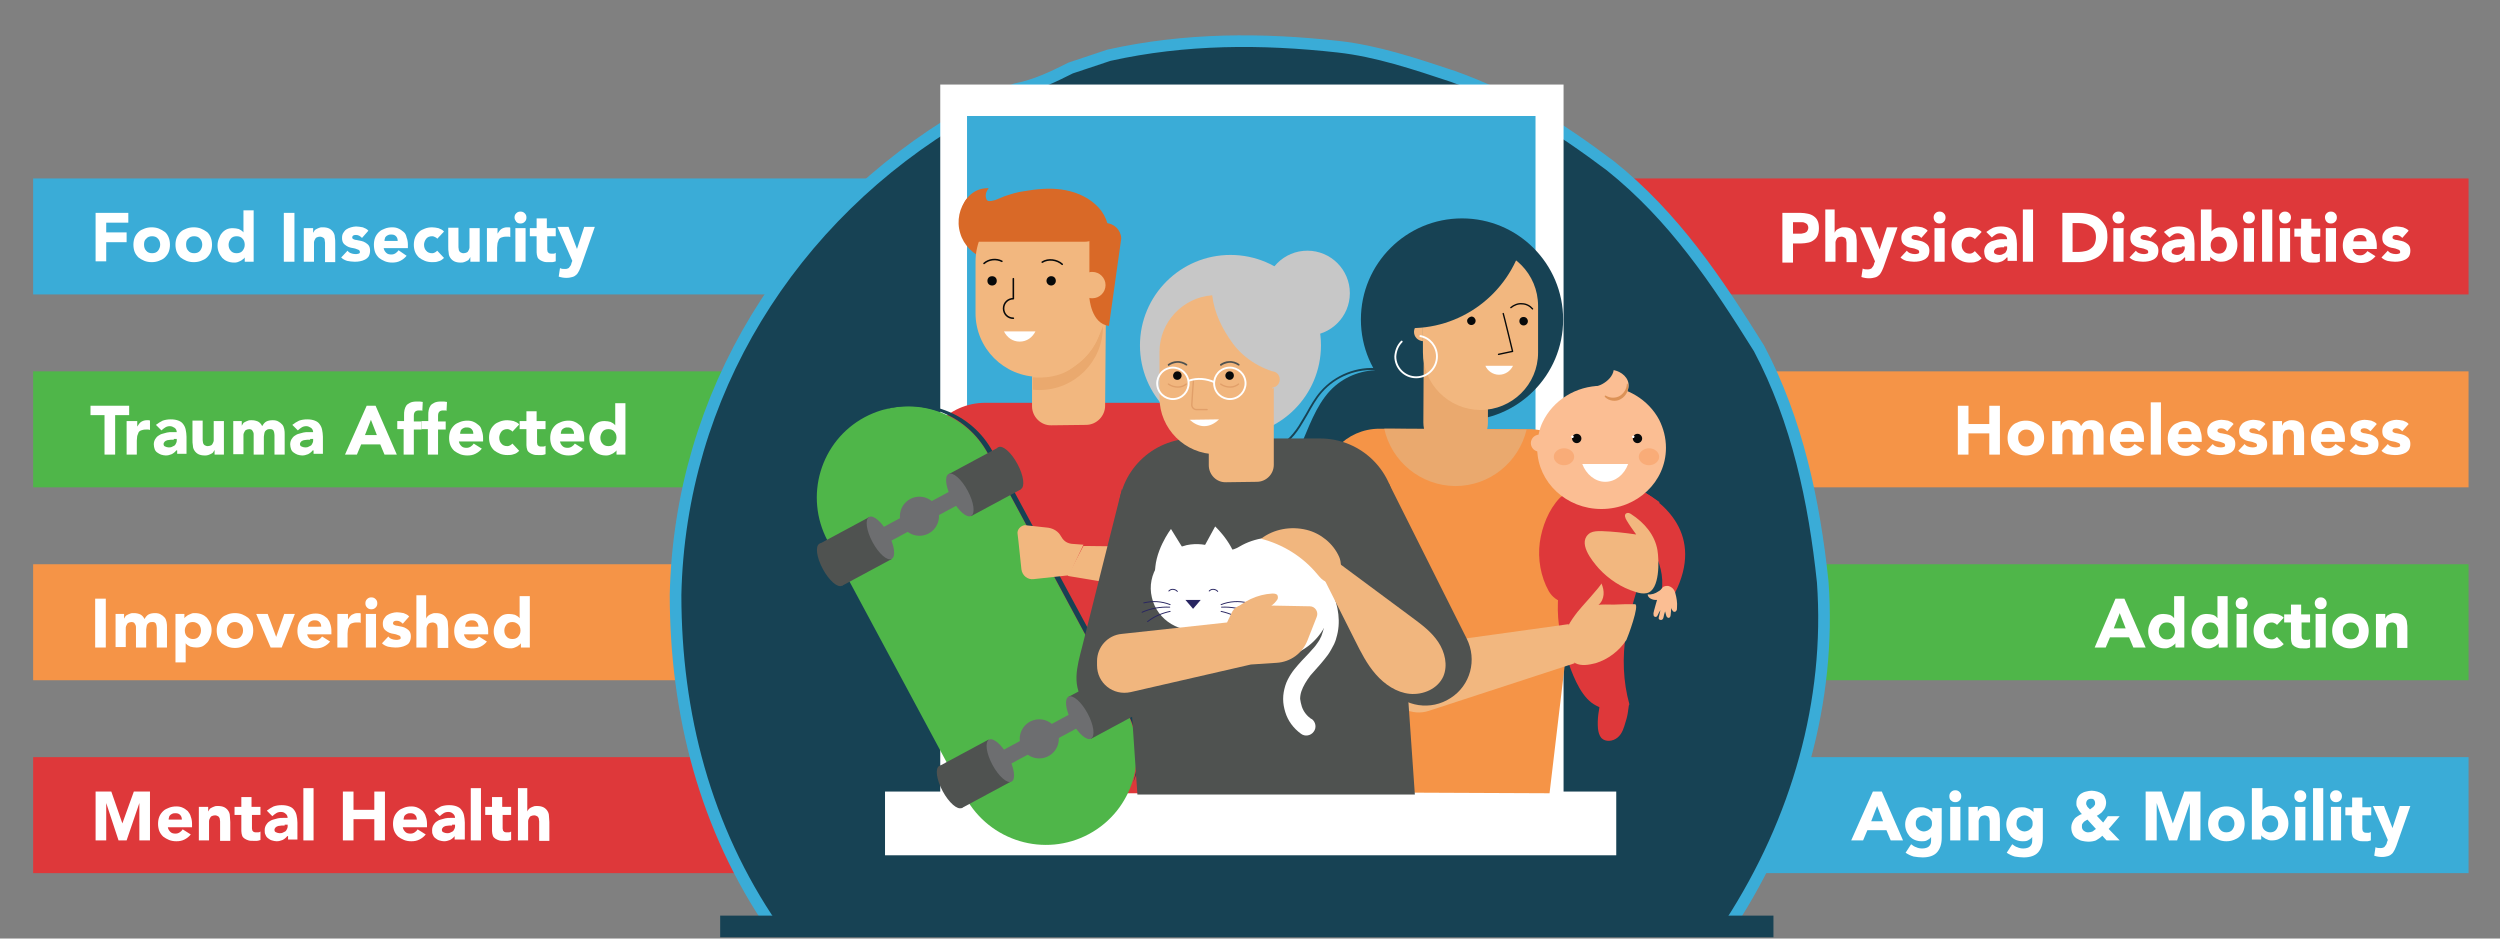 <?xml version="1.0" encoding="utf-8"?>
<!-- Generator: Adobe Illustrator 25.1.0, SVG Export Plug-In . SVG Version: 6.00 Build 0)  -->
<svg version="1.1" id="Layer_1" xmlns="http://www.w3.org/2000/svg" xmlns:xlink="http://www.w3.org/1999/xlink" x="0px" y="0px"
	 viewBox="0 0 588.4 220.9" style="enable-background:new 0 0 588.4 220.9;" xml:space="preserve">
<rect x="0" y="0" width="588.4" height="220.9" fill="#808080" stroke="none"/>
<style type="text/css">
	.st0{fill:#3AACD7;}
	.st1{fill:#DE383A;}
	.st2{fill:#4FB649;}
	.st3{fill:#F59447;}
	.st4{fill:#174254;}
	.st5{fill:none;stroke:#3AACD7;stroke-width:2.735;stroke-miterlimit:10;}
	.st6{display:none;fill:#174254;}
	.st7{fill:#FFFFFF;}
	.st8{fill:#EAA96E;}
	.st9{fill:#E09962;}
	.st10{fill:#F2B77F;}
	.st11{fill:#07090A;}
	.st12{fill:none;stroke:#07090A;stroke-width:0.328;stroke-linecap:round;stroke-linejoin:round;stroke-miterlimit:10;}
	.st13{fill:none;stroke:#FFFFFF;stroke-width:0.447;stroke-linecap:round;stroke-linejoin:round;stroke-miterlimit:10;}
	.st14{fill:#FBBE93;}
	.st15{fill:#F9AC78;}
	.st16{fill:#DC9256;}
	.st17{fill:#F2746C;}
	.st18{fill:#D96927;}
	.st19{fill:none;stroke:#07090A;stroke-width:0.371;stroke-linecap:round;stroke-linejoin:round;stroke-miterlimit:10;}
	.st20{fill:#6D6E70;}
	.st21{fill:#4F5250;}
	.st22{fill:#282561;}
	.st23{fill:none;stroke:#282561;stroke-width:0.225;stroke-linecap:round;stroke-miterlimit:10;}
	.st24{fill:#C7C7C7;}
	.st25{fill:#F1B67E;}
	.st26{fill:none;stroke:#E19F69;stroke-width:0.329;stroke-linecap:round;stroke-linejoin:round;stroke-miterlimit:10;}
	.st27{fill:none;stroke:#FFFFFF;stroke-width:0.449;stroke-miterlimit:10;}
	.st28{fill:none;stroke:#FFFFFF;stroke-width:0.449;stroke-miterlimit:10;}
</style>
<g>
	<g>
		<g>
			<rect x="7.8" y="42" class="st0" width="309.8" height="27.3"/>
			<rect x="317.6" y="42" class="st1" width="263.4" height="27.3"/>
		</g>
	</g>
	<g>
		<g>
			<rect x="7.8" y="87.4" class="st2" width="309.8" height="27.3"/>
			<rect x="317.6" y="87.4" class="st3" width="263.4" height="27.3"/>
		</g>
	</g>
	<g>
		<g>
			<rect x="7.8" y="132.8" class="st3" width="309.8" height="27.3"/>
			<rect x="317.6" y="132.8" class="st2" width="263.4" height="27.3"/>
		</g>
	</g>
	<g>
		<g>
			<rect x="7.8" y="178.2" class="st1" width="309.8" height="27.3"/>
			<rect x="317.6" y="178.2" class="st0" width="263.4" height="27.3"/>
		</g>
	</g>
</g>
<path class="st4" d="M389.8,218.9c2.8-1.3,6.1-1.7,9.2-1c1.1,0.3,2.2,0.5,3.2,0.7c1.6-0.7,3.3-0.9,4.9-0.8
	c33.9-52.1,28-122.6-17.7-168.4C337-3.2,251.8-3.2,199.3,49.3c-46.1,46.1-51.7,117.2-17,169.5c1.3-0.5,2.6-0.7,4-0.8
	c2.2-0.6,4.5-0.7,6.8-0.2c5.9,1.2,13.1,0.3,19.3,0.5c7.3,0.3,14.5-0.1,21.7,0.1c7.6,0.2,15.2-1.2,22.8-0.4
	c7.5,0.8,14.6,0.4,22.1,0.3c1.9,0,3.6,0.3,5.1,0.9c1.8-0.6,3.6-0.8,5.5-0.5c2.4-0.8,5-0.9,7.7-0.5c14.8,2.3,30.1-1.2,45-0.2
	c7.8,0.5,15.6,1.9,23.5,1.9c7.2,0,14.3-1.1,21.5-1.2C388.2,218.7,389,218.8,389.8,218.9z"/>
<path class="st5" d="M182,218.3C166,195,159,168,159,140c1-47,27-89,68-113c1-1,3,0,4-1c3-2,5-4,8-5c5-1,9-3,13-5c3-1,6-2,9-3
	c18-4,36-4,54-2c9,1,18,4,27,7c14,5,25,12,37,21c15,12,25,27,35,43c9,17,13,36,15,55c2,28-6,56-21.7,80.3"/>
<polyline class="st4" points="169.5,220.6 169.5,215.5 417.4,215.5 417.4,220.6 "/>
<polyline class="st6" points="170.4,300.7 170.4,221 418.4,221 418.4,300.7 "/>
<g>
	<rect x="225.7" y="24.8" class="st0" width="137.9" height="170.9"/>
	<path class="st7" d="M221.3,19.9v176.6H368V19.9H221.3z M361.4,190H227.6V27.3h133.8L361.4,190L361.4,190z"/>
	<rect x="208.3" y="186.3" class="st7" width="172.1" height="15"/>
</g>
<g>
	<g>
		<g>
			<g>
				<g>
					<path class="st4" d="M313,92c-3.4,3.7-5,8.7-7,13.2c-2,4.6-5.1,9.3-9.9,10.8c7.1,4.1,15.8,5.3,23.7,3.1s14.8-7.7,18.7-14.8
						c1.3-2.4,2.3-5.1,1.8-7.7c-0.5-2.4-2.1-4.4-4.1-5.8C329.3,85.9,319.2,85.4,313,92z"/>
					<circle class="st4" cx="344.1" cy="75.2" r="23.8"/>
					<path class="st3" d="M311.3,115.2l8.3,71.3l45.1,0.2l8.5-71.6c0.4-7.6-5.6-14-13.2-14.1l-35.3-0.1
						C316.8,100.9,310.7,107.5,311.3,115.2z"/>
					<path class="st8" d="M325.8,100.9c1.7,7.7,8.5,13.4,16.7,13.5c8.2,0,15-5.7,16.8-13.3L325.8,100.9z"/>
					<path class="st8" d="M350.2,91.6v7.8c0,4.2-3.5,7.6-7.7,7.6l0,0c-4.2-0.1-7.5-3.5-7.5-7.6l0.1-18.3L350.2,91.6z"/>
					<path class="st9" d="M335.5,81.1c0,7.3,5.9,13.3,13.2,13.3l0,0c0.5,0,0.9,0,1.4-0.1v-2.6c0,0-4.9,0.6-8.3-2.1
						c-3.4-2.6-4.2-4.2-5-5.8S335.5,81.1,335.5,81.1z"/>
					<path class="st10" d="M348.4,96.5L348.4,96.5c7.5,0,13.6-6,13.6-13.5V72c0-7.5-6-13.6-13.5-13.6l0,0c-7.5,0-13.6,6-13.6,13.5
						v11C334.9,90.4,340.9,96.4,348.4,96.5z"/>
					<path class="st11" d="M345.3,75.5c0,0.5,0.4,1,1,1c0.5,0,1-0.4,1-1c0-0.5-0.4-1-1-1C345.8,74.6,345.3,75,345.3,75.5z"/>
					<path class="st11" d="M357.6,75.6c0,0.5,0.4,1,1,1c0.5,0,1-0.4,1-1c0-0.5-0.4-1-1-1S357.6,75,357.6,75.6z"/>
					<path class="st7" d="M356.1,86.1c-0.6,1.2-1.8,2.1-3.3,2.1c-1.4,0-2.7-0.9-3.2-2.1H356.1z"/>
					<path class="st12" d="M353.8,73.8c0.1,0.2,2.2,8.9,2.2,8.9l-3.3,0.7"/>
					<path class="st10" d="M332.8,78.1c0-1.2,1-2.1,2.1-2.2v4.4C333.7,80.2,332.8,79.3,332.8,78.1z"/>
					<path class="st12" d="M360.7,72.7c-0.6-0.7-1.5-1.2-2.5-1.2c-0.9-0.1-1.9,0.3-2.6,0.9"/>
					<path class="st4" d="M329.3,62.6c0.6-0.6,1.3-1.1,1.9-1.6c7.5-5.6,18.2-7.9,27.2-4.1c-3.3,12.4-14.8,20.9-27.6,20.3
						C328.9,72.4,327.6,67.2,329.3,62.6z"/>
				</g>
				<path class="st13" d="M329.9,80.4c-0.9,0.9-1.4,2.1-1.5,3.5c0,2.7,2.2,4.9,4.9,4.9c2.7,0,4.9-2.2,4.9-4.9c0-2.4-1.7-4.4-3.9-4.8
					"/>
				<path class="st4" d="M298.4,106.4c-0.1,0-0.2-0.1-0.3-0.2c0-0.1,0.1-0.3,0.2-0.3c3.3-0.5,5.8-3.3,7.3-5.6c0.6-1,1.2-2,1.8-3
					c1-1.8,2-3.6,3.4-5.2c3.4-3.9,8.7-6,13.8-5.4c0.1,0,0.2,0.1,0.2,0.3c0,0.1-0.1,0.3-0.3,0.2c-5-0.6-10.1,1.4-13.4,5.2
					c-1.3,1.5-2.3,3.3-3.3,5.1c-0.6,1-1.2,2.1-1.8,3C304.5,102.9,301.9,105.8,298.4,106.4L298.4,106.4z"/>
			</g>
			<g>
				<path class="st1" d="M383.4,165.6c0,0.1,0,0.1,0,0.2c-0.1,0.5-0.1,0.9-0.2,1.4c-0.1,0.9-0.3,1.8-0.6,2.7
					c-0.4,1.4-0.8,2.8-1.9,3.7s-2.8,1.1-3.8,0.1c-0.5-0.6-0.7-1.4-0.8-2.2c-0.2-2.3,0.2-4.5,0.7-6.8c0,0.2,2.7,0.7,2.9,0.8
					c1,0.1,2.1-0.1,3.1-0.1C383.2,165.3,383.4,165.4,383.4,165.6z"/>
				<path class="st1" d="M387.5,134.9c-1.9,0-4.5,12.6-4.8,14.2c-0.9,5.6-0.7,11.3,0.8,16.7c-2.4,2.1-6.3,1.5-8.9-0.4
					c-3-2.3-4.7-7.2-5.9-10.7c-1.7-4.8-2.4-9.9-1.9-14.9c0.1-1.1,0.3-2.3,0.9-3.2c1.4-2.1,5.2-1.6,7.3-1.6
					C379.2,135,383.3,134.9,387.5,134.9z"/>
				<g>
					<path class="st1" d="M381.1,122.8c6.4,2.1,11,9.6,10,16.2c0.9,1.2,2.4,2,3.1,0.6c6.9-13.7-2.4-21.5-9.6-25.1L381.1,122.8z"/>
					<path class="st1" d="M381.1,122.8c1.5,0.5,3,1.3,4.3,2.4l5.2-7c-1.6-1.2-4.4-2.9-6-3.7L381.1,122.8z"/>
					<g>
						<path class="st14" d="M390,141.2c-0.2,0.8-0.5,1.6-0.7,2.5c-0.1,0.4-0.2,0.7-0.1,1.1v0.1c0.2,0.4,0.7,0.4,0.9,0
							c0.2-0.5,0.5-1,0.7-1.3c-0.1,0.5-0.2,0.9-0.3,1.3c-0.1,0.4-0.3,0.9,0.3,1c0.4,0.1,0.6-0.2,0.7-0.5c0.1-0.5,0.2-1,0.4-1.5
							c0.1,0.4,0.2,0.7,0.3,1.1c0.1,0.3,0.5,0.6,0.8,0.3c0.1-0.1,0.2-0.3,0.2-0.5c0.1-0.6,0.1-1.2,0.1-1.8c0,0.3,0.3,0.7,0.5,0.9
							s0.6,0.1,0.7-0.1c0.2-0.2,0.2-0.5,0.2-0.8c0.1-1.2-0.1-2.3-0.4-3.4c-0.1-0.4-0.3-0.8-0.6-1.1c-0.3-0.3-0.7-0.5-1.1-0.6
							c-0.4,0-1,0-1.3,0.4s-0.6,0.7-1,0.9c-0.7,0.5-1.6,0.8-2.5,0.7C387.8,140.7,388.9,141.3,390,141.2z"/>
					</g>
				</g>
				<path class="st1" d="M387.5,131.7c-0.1,2.1-0.4,4.4-1.5,6.2c-1.2,2-3.5,3.3-5.9,3.9c-2.4,0.6-4.9,0.6-7.3,0.6
					c-3.1,0-6.6-0.3-8.3-3.3c-1.9-3.4-2.6-7.6-2.1-11.4c0.5-3.7,2.1-7.8,4.7-10.5c1.4-1.4,3.6-0.7,5.5-0.6c2.5,0.1,5,0.1,7.4-0.2
					c1.8-0.2,3-0.7,4,0.9c0.9,1.5,1.7,3,2.3,4.6c0.9,2.7,1.4,5.5,1.2,8.4C387.6,130.8,387.6,131.3,387.5,131.7z"/>
				<g>
					<path class="st14" d="M361.8,105.3c0,0.2,0,0.3,0,0.5c0.2,7.8,6.9,14,15.1,14c8.4,0,15.2-6.4,15.2-14.4c0-2.4-0.6-4.6-1.6-6.6
						c-2.5-4.7-7.6-7.9-13.5-8c-6.2,0-11.5,3.5-13.9,8.5c-0.4,0.8-0.7,1.7-0.9,2.6C361.9,103.1,361.8,104.2,361.8,105.3z"/>
					<path class="st7" d="M383.2,109.2c-0.9,2.5-3,4.2-5.4,4.2s-4.5-1.8-5.4-4.2H383.2z"/>
					<path class="st14" d="M360.3,104.3c0,1.1,0.9,2,2,2s2-0.9,2-2s-0.9-2-2-2C361.2,102.3,360.3,103.2,360.3,104.3z"/>
					<path class="st15" d="M365.7,107.5c0,1.1,1.1,2,2.4,2s2.4-0.9,2.4-2s-1.1-2-2.4-2C366.8,105.5,365.7,106.4,365.7,107.5z"/>
					<path class="st15" d="M385.7,107.5c0,1.1,1.1,2,2.4,2s2.4-0.9,2.4-2s-1.1-2-2.4-2S385.7,106.5,385.7,107.5z"/>
					<g>
						<path class="st11" d="M370,103.2c0,0.6,0.5,1.1,1.1,1.1s1.1-0.5,1.1-1.1s-0.5-1.1-1.1-1.1S370,102.6,370,103.2z"/>
						<path class="st7" d="M369.8,102.8c0,0.2,0.2,0.3,0.3,0.3c0.2,0,0.3-0.2,0.3-0.3c0-0.2-0.2-0.3-0.3-0.3
							C369.9,102.5,369.8,102.6,369.8,102.8z"/>
					</g>
					<g>
						<path class="st11" d="M384.3,103.2c0,0.6,0.5,1.1,1.1,1.1s1.1-0.5,1.1-1.1s-0.5-1.1-1.1-1.1S384.3,102.6,384.3,103.2z"/>
						<path class="st7" d="M384.1,102.8c0,0.2,0.2,0.3,0.3,0.3c0.2,0,0.3-0.2,0.3-0.3c0-0.2-0.2-0.3-0.3-0.3
							C384.3,102.5,384.1,102.7,384.1,102.8z"/>
					</g>
					<path class="st14" d="M372.8,91.5c1.5-0.2,3-0.4,4.3-1.1s2.5-1.9,2.7-3.3c0.9,0.2,1.8,0.6,2.5,1.3c0.7,0.7,1.1,1.6,1,2.6
						c-0.1,1.7-1.9,3-3.6,3.2s-3.4-0.4-5.1-1L372.8,91.5z"/>
					<g>
						<g>
							<path class="st16" d="M382.9,90.3c0,0.6-0.2,1.2-0.5,1.7s-0.7,0.9-1.2,1.2c-0.5,0.3-1.1,0.4-1.6,0.4c-0.6,0-1.2-0.2-1.7-0.5
								l0,0c-0.1,0-0.2,0-0.2,0.1s0,0.1,0,0.2c0.5,0.5,1.1,0.8,1.8,0.9c0.7,0.1,1.4,0,2-0.4c0.6-0.3,1.1-0.9,1.4-1.5s0.4-1.3,0.2-2
								C383.1,90.3,383,90.3,382.9,90.3C382.9,90.1,382.9,90.2,382.9,90.3L382.9,90.3z"/>
						</g>
					</g>
				</g>
			</g>
			<path class="st10" d="M383.9,121c-0.3-0.2-0.7-0.4-1.1-0.2c-0.6,0.3-0.3,1.1,0,1.6c0.7,1.2,1.5,2.3,2.3,3.4
				c-2.7-0.4-5.4-0.7-8.2-0.8c-0.9,0-1.8,0-2.6,0.4c-3.3,2.1,0.4,6.6,2,8.4c2.3,2.5,5.3,4.5,8.6,5.5c0.9,0.3,1.8,0.5,2.7,0.3
				c3.1-0.7,2.9-7.7,2.5-10.1C389.5,125.9,387,123,383.9,121z"/>
			<path class="st10" d="M376.9,137.3c0.8,1.7,0.8,3.8-0.7,5.1c0.3-0.2,3-0.1,3.6-0.1c1.7-0.1,3.3-0.1,5-0.1c1.2,0-1.7,7.8-2,8.4
				c-1.7,2.6-4.3,4.6-7.3,5.5c-1.6,0.4-3.3,0.7-4.7,0c-1.7-0.8-2.7-2.7-2.7-4.6c-0.1-3,1.5-5.3,3.2-7.5
				C371.7,143.4,377,137.7,376.9,137.3z"/>
			<path class="st10" d="M370.6,156.1l-34.3,11.2c-3.9,1.3-8.2-0.8-9.6-4.6l-11.8-31.3c-1.4-3.8,0.2-8.1,3.9-10l0,0
				c5.6-2.8,4.6,1.4,6.5,7.4l15.1,22.1l28.8-4"/>
		</g>
	</g>
	<path class="st17" d="M275.2,105l23.6,57c0.5,1.2,0.7,2.6,0.5,3.8h-16l-17.5-38.5L275.2,105z"/>
	<g>
		<path class="st18" d="M227.7,46.6c-1.9,2.2-2.6,5.4-1.7,8.3c0.8,2.8,3.1,5.1,5.9,6c1-2.3,2.3-4.6,3.7-6.7c-1.9,0.1-3.7-0.6-5-2
			s-1.9-3.3-1.6-5.1L227.7,46.6z"/>
		<path class="st1" d="M281.4,186.7h-56l-8.6-76c-0.5-8.6,6.4-15.9,15.1-15.9h40c8.8,0,15.7,7.5,15,16.3L281.4,186.7z"/>
		<path class="st10" d="M242.9,88.6v7c0,2.5,2.1,4.6,4.6,4.5l8.1-0.1c2.5,0,4.5-2.1,4.5-4.5l0.2-23.3L242.9,88.6z"/>
		<path class="st8" d="M259.6,76.8c0,8.3-6.7,15-15,15l0,0c-0.5,0-1,0-1.5-0.1v-2.9c0,0,5.5,0.7,9.4-2.3s4.8-4.7,5.7-6.5
			C259.1,78.1,259.6,76.8,259.6,76.8z"/>
		<path class="st10" d="M254.4,50.2h-19.5c-3.2,2.8-5.3,6.8-5.3,11.4v12.1c0,8.3,6.7,15,15,15l0,0c8.3,0,15-6.7,15-15l2.1-12.2
			C261.7,57,257.6,53,254.4,50.2z"/>
		<g>
			<path class="st18" d="M260.1,52.5c-2.1,0-3.7,1.7-3.7,3.7v7.9c0.2-0.1,0.5-0.1,0.7-0.1c1.7,0,3.1,1.4,3.1,3.1s-1.4,3.1-3.1,3.1
				c-0.2,0-0.5,0-0.7-0.1c0,0,0.4,6.1,4.6,6.6l2.9-20.6C263.8,54.1,262.2,52.5,260.1,52.5z"/>
		</g>
		<path class="st19" d="M238.5,74.9c-1.3,0-2.3-1-2.3-2.3s1-2.3,2.3-2.3v-4.7"/>
		<path class="st11" d="M248.5,66.1c0,0.6-0.5,1.1-1.1,1.1s-1.1-0.5-1.1-1.1s0.5-1.1,1.1-1.1C248.1,65,248.5,65.5,248.5,66.1z"/>
		<circle class="st11" cx="233.5" cy="66.1" r="1.1"/>
		<path class="st7" d="M236.3,78c0.7,1.4,2,2.4,3.7,2.4s3-1,3.7-2.4H236.3z"/>
		<path class="st18" d="M260.9,56c-0.6-0.2-1.2-0.4-1.9-0.6c-1,0.9-2.3,1.5-3.8,1.5h-25.6c-3.4,0-3.4-2.9-3.3-6.5
			c0-1.7,0.7-3.2,1.8-4.3s2.6-1.8,4.2-1.8h0.4c-0.4,0.5-0.7,1.1-0.7,1.7c0,0.4,0.1,1,0.4,1.2c0.5,0.3,1.3,0,1.8-0.1
			c0.7-0.3,1.5-0.6,2.2-0.9c1.5-0.5,3-1,4.6-1.2c2.9-0.5,5.9-0.8,8.8-0.4c2.9,0.4,5.8,1.5,8,3.5C260,50,261.3,53,260.9,56z"/>
		<path class="st19" d="M245.3,61.7c1.4-0.9,3.5-0.6,4.7,0.5"/>
		<path class="st19" d="M231.6,62c1.1-1,2.9-1.2,4.2-0.5"/>
		<g>
			<path class="st2" d="M256.3,196.3L256.3,196.3c10.4-5.6,14.3-18.6,8.7-29.1l-32.4-60.3c-5.6-10.4-18.6-14.3-29.1-8.7l0,0
				c-10.4,5.6-14.3,18.6-8.7,29.1l32.4,60.3C232.9,198,245.9,201.9,256.3,196.3z"/>
		</g>
		<path class="st4" d="M232.5,106.7l32.7,60.8c2.9,5.3,3.2,11.3,1.5,16.7c2.4-5.7,2.3-12.4-0.9-18.2l-32.1-59.6
			c-5-9.4-16.1-13.4-25.8-9.9C217.3,93.6,227.6,97.7,232.5,106.7z"/>
		<g>
			
				<rect x="203.5" y="119.7" transform="matrix(0.881 -0.474 0.474 0.881 -31.771 117.029)" class="st20" width="25.8" height="3.7"/>
			<circle class="st20" cx="216.4" cy="121.5" r="4.6"/>
			<g>
				<g>
					
						<rect x="194.6" y="124.2" transform="matrix(0.881 -0.474 0.474 0.881 -37.459 110.828)" class="st21" width="13.3" height="11.2"/>
					
						<ellipse transform="matrix(0.881 -0.474 0.474 0.881 -39.636 108.451)" class="st21" cx="195.4" cy="132.9" rx="2.1" ry="5.6"/>
					
						<ellipse transform="matrix(0.881 -0.474 0.474 0.881 -35.251 113.236)" class="st20" cx="207.1" cy="126.6" rx="2.1" ry="5.6"/>
				</g>
				<g>
					
						<rect x="225" y="107.8" transform="matrix(0.881 -0.474 0.474 0.881 -26.087 123.3)" class="st21" width="13.3" height="11.2"/>
					
						<ellipse transform="matrix(0.881 -0.474 0.474 0.881 -28.243 120.89)" class="st20" cx="225.8" cy="116.5" rx="2.1" ry="5.6"/>
					
						<ellipse transform="matrix(0.881 -0.474 0.474 0.881 -23.858 125.675)" class="st21" cx="237.5" cy="110.2" rx="2.1" ry="5.6"/>
				</g>
			</g>
			
				<rect x="231.7" y="172.1" transform="matrix(0.881 -0.474 0.474 0.881 -53.194 136.672)" class="st20" width="25.8" height="3.7"/>
			<circle class="st20" cx="244.6" cy="173.9" r="4.6"/>
			<g>
				<g>
					
						<rect x="222.7" y="176.5" transform="matrix(0.881 -0.474 0.474 0.881 -58.915 130.435)" class="st21" width="13.3" height="11.2"/>
					
						<ellipse transform="matrix(0.881 -0.474 0.474 0.881 -61.058 128.036)" class="st21" cx="223.6" cy="185.2" rx="2.1" ry="5.6"/>
					
						<ellipse transform="matrix(0.881 -0.474 0.474 0.881 -56.709 132.853)" class="st20" cx="235.3" cy="179" rx="2.1" ry="5.6"/>
				</g>
				<g>
					
						<rect x="253.2" y="160.2" transform="matrix(0.881 -0.474 0.474 0.881 -47.543 142.907)" class="st21" width="13.3" height="11.2"/>
					
						<ellipse transform="matrix(0.881 -0.474 0.474 0.881 -49.702 140.508)" class="st20" cx="254" cy="168.9" rx="2.1" ry="5.6"/>
					
						<ellipse transform="matrix(0.881 -0.474 0.474 0.881 -45.317 145.292)" class="st21" cx="265.7" cy="162.6" rx="2.1" ry="5.6"/>
				</g>
			</g>
		</g>
		<path class="st10" d="M239.5,125.7l0.2,1.7l0.7,6.6c0.2,1.5,1.5,2.5,2.9,2.3l8.3-0.9l0,0l3.4-7.2l-2.7-0.2c-1-0.1-1.9-0.6-2.4-1.5
			l-0.2-0.3c-0.6-1.1-1.7-1.8-3-2l-5.5-0.6C240.3,123.7,239.3,124.6,239.5,125.7z"/>
		<g>
			<path class="st10" d="M293.7,129c3.3,0.1,5.7,2.3,6.4,5.2l-12.5,7.4l-36-6l-0.3-0.1l3.7-7L293.7,129z"/>
		</g>
	</g>
	<g>
		<path class="st21" d="M264.1,114.9c-3.1,12.4-6.3,24.8-9.4,37.3c-1.2,4.7-2.7,9.5,1,13.7c2,2.3,5.1,3.6,8.1,3.4
			c1.5-0.1,3.6-0.7,4.3-2.2c0.6-1.4-0.1-2.3-0.4-3.7c-0.4-2.3-0.4-4.8-0.5-7.2c-0.4-5.6-0.8-11.1-1.2-16.7c-0.6-8-1.2-16.1-1.8-24.1
			C264.1,115.3,264,115,264.1,114.9z"/>
		<path class="st21" d="M326.8,113.6l18.4,36.7c2.5,5,0.9,11-3.8,14l0,0c-4.6,3-10.7,2.1-14.3-2.1l-11-12.8L326.8,113.6z"/>
		<path class="st21" d="M267.7,187H333l-4.6-66.1c0-9.8-7.9-17.7-17.7-17.7h-29.8c-9.8,0-17.7,7.9-17.7,17.7L267.7,187z"/>
		<path class="st7" d="M271.1,140.6c1.2,5.4,6.8,8.8,12.5,7.5c1-0.2,2-0.6,2.9-1.1c2.8,5.8,9.3,9,15.9,7.6
			c8.2-1.8,13.1-10.4,10.3-18.6c-2.2-6.2-8.5-10.2-15-9.4c-2.2,0.3-4.2,1-5.9,2c-1.7,1.1-3.9,1.3-5.7,0.4c-2-0.9-4.4-1.2-6.8-0.7
			C273.5,129.7,269.8,135.2,271.1,140.6z"/>
		<path class="st7" d="M279,130l-3.4-5.5c0,0-4.2,5.5-3.7,11L279,130z"/>
		<path class="st7" d="M283,129.4l3-5.5c0,0,5.7,5.3,5.1,10.4L283,129.4z"/>
		<polygon class="st22" points="280.8,143.3 279,141.2 282.6,141.2 		"/>
		<path class="st23" d="M277.1,139.2c-0.2-0.3-0.7-0.5-1.1-0.5s-0.7,0.2-0.9,0.4"/>
		<path class="st23" d="M286.6,139.2c-0.2-0.3-0.7-0.5-1.1-0.5s-0.7,0.2-0.9,0.4"/>
		<g>
			<path class="st23" d="M275.4,142.3c-2-0.8-4.2-0.9-6.2-0.4"/>
			<path class="st23" d="M275.3,142.9c-2.2-0.1-4.5,0.3-6.5,1.2"/>
			<path class="st23" d="M275.4,143.9c-1.9,0.4-3.8,1.2-5.3,2.4"/>
		</g>
		<g>
			<path class="st23" d="M287.4,142.3c2-0.8,4.2-0.9,6.2-0.4"/>
			<path class="st23" d="M287.5,142.9c2.2-0.1,4.5,0.3,6.5,1.2"/>
			<path class="st23" d="M287.4,143.9c1.9,0.4,3.8,1.2,5.3,2.4"/>
		</g>
		<g>
			<path class="st7" d="M308.2,136.6c2,2.3,3.3,5.2,3.5,8.2c0.1,1.5,0,3-0.5,4.3c-0.1,0.3-0.2,0.7-0.4,1c-0.1,0.3-0.3,0.6-0.5,0.9
				c-0.4,0.6-0.8,1.2-1.4,1.8c-1,1.2-2.2,2.3-3.4,3.7c-0.6,0.7-1.2,1.4-1.7,2.2s-1,1.7-1.3,2.7s-0.5,2-0.5,3.1s0.2,2.1,0.5,3.1
				c0.6,2,1.9,3.8,3.7,5.1l0,0c0.9,0.7,2.3,0.5,3-0.5c0.7-0.9,0.5-2.3-0.5-3c0,0,0,0-0.1,0c-1-0.7-1.8-1.7-2.2-2.9
				c-0.2-0.6-0.3-1.2-0.4-1.8c0-0.6,0.1-1.2,0.3-1.8c0.4-1.2,1.2-2.5,2.1-3.7c1-1.2,2.2-2.4,3.3-3.8c0.6-0.7,1.1-1.4,1.6-2.3
				c0.2-0.4,0.5-0.9,0.7-1.3c0.2-0.5,0.4-0.9,0.5-1.4c0.6-1.9,0.7-3.8,0.5-5.6c-0.4-3.7-2.1-7.2-4.6-9.9c-0.6-0.6-1.5-0.6-2.1-0.1
				C307.7,135,307.6,136,308.2,136.6L308.2,136.6z"/>
		</g>
		<ellipse class="st24" cx="307.7" cy="69" rx="10" ry="10"/>
		<circle class="st24" cx="289.6" cy="81.3" r="21.3"/>
		<path class="st25" d="M284.5,106.6v2.9c0,2.2,1.8,4.1,4.1,4l7.2-0.1c2.2,0,4-1.8,4-4V91.2L284.5,106.6z"/>
		<path class="st25" d="M301.2,89.3c0,1-0.7,1.8-1.7,1.9v2.4c0,7.3-6,13.3-13.3,13.3s-13.3-6-13.3-13.3V82.8c0-7,5.5-12.8,12.4-13.3
			c0.5,4.2,2.4,8,4.9,11.4c3.7,5,9.3,6.5,9.3,6.5C300.5,87.5,301.2,88.3,301.2,89.3z"/>
		<path class="st11" d="M290.4,88.4c0,0.5-0.4,1-1,1c-0.5,0-1-0.4-1-1c0-0.5,0.4-1,1-1S290.4,87.8,290.4,88.4z"/>
		<path class="st11" d="M278.1,88.4c0,0.5-0.4,1-1,1s-1-0.4-1-1c0-0.5,0.4-1,1-1S278.1,87.8,278.1,88.4z"/>
		<path class="st21" d="M287.3,86.1h0.1c0.5-0.4,1.2-0.6,1.8-0.7c0.8-0.1,1.6,0.2,2.2,0.6c0.1,0.1,0.2,0,0.3,0c0.1-0.1,0-0.2,0-0.3
			c-0.7-0.5-1.6-0.8-2.5-0.7c-0.7,0-1.4,0.3-2,0.7c-0.1,0.1-0.1,0.2,0,0.3C287.2,86.1,287.3,86.1,287.3,86.1z"/>
		<path class="st21" d="M275,86.1h0.1c0.5-0.4,1.1-0.6,1.8-0.7c0.8-0.1,1.6,0.2,2.2,0.6c0.1,0.1,0.2,0,0.3,0c0.1-0.1,0-0.2,0-0.3
			c-0.7-0.5-1.6-0.8-2.5-0.7c-0.7,0-1.4,0.3-2,0.7c-0.1,0.1-0.1,0.2,0,0.3C274.9,86.1,274.9,86.1,275,86.1z"/>
		<path class="st26" d="M275,90.4c0.7,0.5,1.5,0.7,2.3,0.7c0.7,0,1.4-0.3,1.9-0.7"/>
		<path class="st26" d="M287.3,90.4c0.7,0.5,1.5,0.7,2.3,0.7c0.7,0,1.4-0.3,1.9-0.7"/>
		<path class="st26" d="M284.1,96.4h-2.5c-0.6,0-1.1-0.5-1.1-1.1c0.1-1.3,0.2-3.8,0.4-5.9"/>
		<path class="st7" d="M286.9,98.7c-1,1-2.2,1.6-3.5,1.6c-1.2,0-2.4-0.6-3.4-1.5L286.9,98.7z"/>
		
			<ellipse transform="matrix(0.973 -0.23 0.23 0.973 -12.999 68.945)" class="st27" cx="289.5" cy="90.3" rx="3.7" ry="3.7"/>
		
			<ellipse transform="matrix(0.973 -0.23 0.23 0.973 -13.36 65.867)" class="st27" cx="276.1" cy="90.3" rx="3.7" ry="3.7"/>
		<path class="st28" d="M285.9,90c-1.9-0.9-4.1-1.1-6.1-0.4"/>
		<path class="st25" d="M288.8,146.5l1.1-2.3c0.5-1.1,1.6-1.8,2.8-1.8l15.6,0.3c1.2,0,2.1,1.3,1.6,2.5l-2.2,5.6c-1.2,3-4,5-7.2,5.2
			l-6.1,0.4l-28.3,6.5c-4.1,0.9-7.9-2.1-7.9-6.3v-1c0-3.3,2.5-6.1,5.8-6.4L288.8,146.5z"/>
		<path class="st25" d="M290.2,143.9c2.4-2.4,5.7-4,9.2-4.2c0.4,0,0.9,0,1.2,0.3c0.2,0.3,0.2,0.7,0.1,1c-0.2,0.3-0.4,0.6-0.7,0.9
			c-1.4,1.3-2.9,2.5-4.5,3.5L290.2,143.9z"/>
		<path class="st25" d="M307.5,124.7c-3.7-0.9-7.7-0.2-10.7,2.1c5.1,1.3,9.8,4.2,13.2,8.3c0.6,0.7,1.2,1.5,2.1,1.8
			c3.2,1,4.1-3.5,3.1-5.8C313.8,127.9,310.8,125.5,307.5,124.7z"/>
		<path class="st25" d="M314.1,131.8c6.1,4.5,12.1,9,18.2,13.5c2.3,1.7,4.6,3.4,6.2,5.8c1.6,2.4,2.3,5.5,1.2,8.1
			c-1.3,2.9-4.7,4.4-7.9,4.1c-3.1-0.3-5.9-2.2-8-4.6c-2.1-2.4-3.5-5.2-4.9-8c-2.9-5.8-5.9-11.7-8.8-17.5L314.1,131.8z"/>
	</g>
</g>
<g>
	<g>
		<path class="st7" d="M419.5,50.1h4.3c0.6,0,1.2,0.1,1.7,0.2c0.5,0.1,1,0.3,1.4,0.6c0.4,0.3,0.7,0.6,0.9,1.1c0.2,0.4,0.3,1,0.3,1.7
			c0,0.7-0.1,1.2-0.3,1.7c-0.2,0.5-0.5,0.8-0.9,1.1c-0.4,0.3-0.8,0.5-1.3,0.6c-0.5,0.1-1.1,0.2-1.7,0.2H422v4.5h-2.5V50.1z M422,55
			h1.7c0.2,0,0.4,0,0.7-0.1c0.2,0,0.4-0.1,0.6-0.2c0.2-0.1,0.3-0.2,0.4-0.4c0.1-0.2,0.2-0.4,0.2-0.7c0-0.3-0.1-0.5-0.2-0.7
			c-0.1-0.2-0.3-0.3-0.5-0.4c-0.2-0.1-0.4-0.2-0.7-0.2s-0.5,0-0.7,0H422V55z"/>
		<path class="st7" d="M431.8,49.3v5.5h0c0.1-0.2,0.1-0.3,0.3-0.5c0.1-0.2,0.3-0.3,0.5-0.4c0.2-0.1,0.4-0.2,0.7-0.3
			c0.2-0.1,0.5-0.1,0.8-0.1c0.6,0,1.1,0.1,1.5,0.3s0.7,0.5,0.9,0.8c0.2,0.3,0.4,0.7,0.4,1.2c0.1,0.5,0.1,0.9,0.1,1.5v4.4h-2.4v-3.9
			c0-0.2,0-0.5,0-0.7s-0.1-0.5-0.1-0.7s-0.2-0.4-0.4-0.5c-0.2-0.1-0.4-0.2-0.7-0.2c-0.3,0-0.6,0.1-0.8,0.2c-0.2,0.1-0.3,0.3-0.4,0.5
			c-0.1,0.2-0.2,0.4-0.2,0.6s0,0.5,0,0.7v3.9h-2.4V49.3H431.8z"/>
		<path class="st7" d="M443.3,62.9c-0.2,0.4-0.3,0.8-0.5,1.1c-0.2,0.3-0.3,0.6-0.6,0.8c-0.2,0.2-0.5,0.4-0.9,0.5
			c-0.4,0.1-0.8,0.2-1.4,0.2c-0.6,0-1.2-0.1-1.8-0.3l0.3-2c0.4,0.2,0.7,0.2,1.1,0.2c0.3,0,0.5,0,0.7-0.1c0.2-0.1,0.3-0.1,0.4-0.3
			c0.1-0.1,0.2-0.3,0.3-0.4c0.1-0.2,0.2-0.4,0.2-0.6l0.2-0.5l-3.5-8h2.6l2,5.2h0l1.7-5.2h2.5L443.3,62.9z"/>
		<path class="st7" d="M452.2,56c-0.4-0.4-0.8-0.7-1.4-0.7c-0.2,0-0.4,0-0.6,0.1c-0.2,0.1-0.3,0.3-0.3,0.5c0,0.2,0.1,0.3,0.3,0.4
			c0.2,0.1,0.5,0.2,0.8,0.2c0.3,0.1,0.6,0.1,1,0.2s0.7,0.2,1,0.4s0.6,0.4,0.8,0.7s0.3,0.7,0.3,1.2c0,0.5-0.1,0.9-0.3,1.3
			c-0.2,0.3-0.5,0.6-0.9,0.8s-0.7,0.3-1.2,0.4c-0.4,0.1-0.9,0.1-1.3,0.1c-0.6,0-1.1-0.1-1.7-0.2c-0.6-0.2-1-0.4-1.4-0.8l1.5-1.6
			c0.2,0.3,0.5,0.5,0.8,0.6c0.3,0.1,0.6,0.2,1,0.2c0.3,0,0.5,0,0.8-0.1s0.3-0.2,0.3-0.4c0-0.2-0.1-0.4-0.3-0.5
			c-0.2-0.1-0.5-0.2-0.8-0.3c-0.3-0.1-0.6-0.1-1-0.2c-0.4-0.1-0.7-0.2-1-0.4s-0.6-0.4-0.8-0.7c-0.2-0.3-0.3-0.7-0.3-1.2
			c0-0.5,0.1-0.9,0.3-1.2c0.2-0.3,0.4-0.6,0.7-0.8c0.3-0.2,0.7-0.4,1.1-0.5s0.8-0.2,1.2-0.2c0.5,0,1,0.1,1.6,0.2
			c0.5,0.2,1,0.4,1.3,0.8L452.2,56z"/>
		<path class="st7" d="M455.1,51.2c0-0.4,0.1-0.7,0.4-1c0.3-0.3,0.6-0.4,1-0.4s0.7,0.1,1,0.4c0.3,0.3,0.4,0.6,0.4,1s-0.1,0.7-0.4,1
			c-0.3,0.3-0.6,0.4-1,0.4s-0.7-0.1-1-0.4C455.3,52,455.1,51.6,455.1,51.2z M455.3,53.7h2.4v7.9h-2.4V53.7z"/>
		<path class="st7" d="M464.8,56.3c-0.1-0.2-0.3-0.3-0.5-0.4c-0.2-0.1-0.4-0.2-0.7-0.2c-0.6,0-1.1,0.2-1.4,0.6
			c-0.3,0.4-0.5,0.9-0.5,1.4c0,0.6,0.2,1.1,0.5,1.4c0.3,0.4,0.8,0.6,1.4,0.6c0.3,0,0.5-0.1,0.7-0.2c0.2-0.1,0.4-0.3,0.5-0.4l1.6,1.7
			c-0.4,0.4-0.8,0.7-1.3,0.8c-0.5,0.2-1,0.2-1.5,0.2c-0.6,0-1.2-0.1-1.7-0.3c-0.5-0.2-1-0.5-1.4-0.8c-0.4-0.4-0.7-0.8-0.9-1.3
			s-0.3-1.1-0.3-1.7s0.1-1.2,0.3-1.7c0.2-0.5,0.5-0.9,0.9-1.3c0.4-0.4,0.9-0.6,1.4-0.8c0.5-0.2,1.1-0.3,1.7-0.3c0.5,0,1,0.1,1.5,0.2
			c0.5,0.2,1,0.4,1.3,0.8L464.8,56.3z"/>
		<path class="st7" d="M472.3,60.6L472.3,60.6c-0.3,0.4-0.7,0.7-1.1,0.9c-0.5,0.2-0.9,0.3-1.4,0.3c-0.4,0-0.7-0.1-1.1-0.2
			c-0.3-0.1-0.6-0.3-0.9-0.5c-0.3-0.2-0.5-0.5-0.6-0.8s-0.2-0.7-0.2-1.1c0-0.5,0.1-0.8,0.3-1.2c0.2-0.3,0.4-0.6,0.7-0.8
			c0.3-0.2,0.6-0.4,1-0.5c0.4-0.1,0.7-0.2,1.1-0.3s0.8-0.1,1.2-0.1s0.8,0,1.1,0c0-0.4-0.2-0.8-0.5-1s-0.7-0.4-1.1-0.4
			c-0.4,0-0.8,0.1-1.1,0.3c-0.3,0.2-0.6,0.4-0.9,0.7l-1.3-1.3c0.5-0.4,1-0.7,1.6-1c0.6-0.2,1.2-0.3,1.9-0.3c0.7,0,1.3,0.1,1.8,0.3
			s0.8,0.4,1.1,0.8s0.5,0.8,0.6,1.3c0.1,0.5,0.2,1.1,0.2,1.7v4h-2.2V60.6z M471.7,58.2c-0.2,0-0.4,0-0.7,0c-0.3,0-0.5,0.1-0.8,0.1
			c-0.3,0.1-0.5,0.2-0.6,0.3c-0.2,0.2-0.3,0.4-0.3,0.6c0,0.3,0.1,0.5,0.4,0.6c0.2,0.1,0.5,0.2,0.8,0.2c0.2,0,0.5,0,0.7-0.1
			c0.2-0.1,0.4-0.2,0.6-0.3c0.2-0.1,0.3-0.3,0.4-0.5c0.1-0.2,0.2-0.4,0.2-0.6v-0.5H471.7z"/>
		<path class="st7" d="M476.1,49.3h2.4v12.3h-2.4V49.3z"/>
		<path class="st7" d="M485.4,50.1h3.8c0.9,0,1.8,0.1,2.6,0.3s1.6,0.5,2.2,1c0.6,0.5,1.1,1.1,1.5,1.8c0.4,0.7,0.5,1.6,0.5,2.7
			c0,0.9-0.2,1.8-0.5,2.5c-0.4,0.7-0.8,1.3-1.4,1.8c-0.6,0.5-1.3,0.8-2.1,1.1c-0.8,0.2-1.6,0.4-2.5,0.4h-4.1V50.1z M487.9,59.3h1.3
			c0.6,0,1.1-0.1,1.6-0.2c0.5-0.1,0.9-0.3,1.3-0.6c0.4-0.3,0.7-0.6,0.9-1.1s0.3-1,0.3-1.6c0-0.6-0.1-1.1-0.3-1.5s-0.5-0.8-0.9-1
			s-0.8-0.5-1.3-0.6c-0.5-0.1-1-0.2-1.5-0.2h-1.5V59.3z"/>
		<path class="st7" d="M497.2,51.2c0-0.4,0.1-0.7,0.4-1c0.3-0.3,0.6-0.4,1-0.4s0.7,0.1,1,0.4c0.3,0.3,0.4,0.6,0.4,1s-0.1,0.7-0.4,1
			c-0.3,0.3-0.6,0.4-1,0.4s-0.7-0.1-1-0.4C497.4,52,497.2,51.6,497.2,51.2z M497.4,53.7h2.4v7.9h-2.4V53.7z"/>
		<path class="st7" d="M506.1,56c-0.4-0.4-0.8-0.7-1.4-0.7c-0.2,0-0.4,0-0.6,0.1c-0.2,0.1-0.3,0.3-0.3,0.5c0,0.2,0.1,0.3,0.3,0.4
			c0.2,0.1,0.5,0.2,0.8,0.2c0.3,0.1,0.6,0.1,1,0.2s0.7,0.2,1,0.4s0.6,0.4,0.8,0.7s0.3,0.7,0.3,1.2c0,0.5-0.1,0.9-0.3,1.3
			c-0.2,0.3-0.5,0.6-0.9,0.8s-0.7,0.3-1.2,0.4c-0.4,0.1-0.9,0.1-1.3,0.1c-0.6,0-1.1-0.1-1.7-0.2c-0.6-0.2-1-0.4-1.4-0.8l1.5-1.6
			c0.2,0.3,0.5,0.5,0.8,0.6c0.3,0.1,0.6,0.2,1,0.2c0.3,0,0.5,0,0.8-0.1s0.3-0.2,0.3-0.4c0-0.2-0.1-0.4-0.3-0.5
			c-0.2-0.1-0.5-0.2-0.8-0.3c-0.3-0.1-0.6-0.1-1-0.2c-0.4-0.1-0.7-0.2-1-0.4s-0.6-0.4-0.8-0.7c-0.2-0.3-0.3-0.7-0.3-1.2
			c0-0.5,0.1-0.9,0.3-1.2c0.2-0.3,0.4-0.6,0.7-0.8c0.3-0.2,0.7-0.4,1.1-0.5s0.8-0.2,1.2-0.2c0.5,0,1,0.1,1.6,0.2
			c0.5,0.2,1,0.4,1.3,0.8L506.1,56z"/>
		<path class="st7" d="M514.1,60.6L514.1,60.6c-0.3,0.4-0.7,0.7-1.1,0.9c-0.5,0.2-0.9,0.3-1.4,0.3c-0.4,0-0.7-0.1-1.1-0.2
			c-0.3-0.1-0.6-0.3-0.9-0.5c-0.3-0.2-0.5-0.5-0.6-0.8s-0.2-0.7-0.2-1.1c0-0.5,0.1-0.8,0.3-1.2c0.2-0.3,0.4-0.6,0.7-0.8
			c0.3-0.2,0.6-0.4,1-0.5c0.4-0.1,0.7-0.2,1.1-0.3s0.8-0.1,1.2-0.1s0.8,0,1.1,0c0-0.4-0.2-0.8-0.5-1s-0.7-0.4-1.1-0.4
			c-0.4,0-0.8,0.1-1.1,0.3c-0.3,0.2-0.6,0.4-0.9,0.7l-1.3-1.3c0.5-0.4,1-0.7,1.6-1c0.6-0.2,1.2-0.3,1.9-0.3c0.7,0,1.3,0.1,1.8,0.3
			s0.8,0.4,1.1,0.8s0.5,0.8,0.6,1.3c0.1,0.5,0.2,1.1,0.2,1.7v4h-2.2V60.6z M513.5,58.2c-0.2,0-0.4,0-0.7,0c-0.3,0-0.5,0.1-0.8,0.1
			c-0.3,0.1-0.5,0.2-0.6,0.3c-0.2,0.2-0.3,0.4-0.3,0.6c0,0.3,0.1,0.5,0.4,0.6c0.2,0.1,0.5,0.2,0.8,0.2c0.2,0,0.5,0,0.7-0.1
			c0.2-0.1,0.4-0.2,0.6-0.3c0.2-0.1,0.3-0.3,0.4-0.5c0.1-0.2,0.2-0.4,0.2-0.6v-0.5H513.5z"/>
		<path class="st7" d="M518.1,49.3h2.4v5.2h0c0.3-0.4,0.6-0.6,1.1-0.8c0.4-0.2,0.9-0.2,1.4-0.2c0.6,0,1.1,0.1,1.5,0.3
			c0.4,0.2,0.8,0.5,1.1,0.9c0.3,0.4,0.5,0.8,0.7,1.3c0.2,0.5,0.3,1,0.3,1.6c0,0.6-0.1,1.1-0.3,1.6c-0.2,0.5-0.4,0.9-0.8,1.3
			c-0.3,0.4-0.8,0.6-1.2,0.8s-1,0.3-1.6,0.3c-0.3,0-0.5,0-0.8-0.1c-0.2-0.1-0.5-0.2-0.7-0.3s-0.4-0.3-0.6-0.4
			c-0.2-0.1-0.3-0.3-0.4-0.4h0v1h-2.2V49.3z M520.3,57.7c0,0.6,0.2,1.1,0.5,1.4s0.8,0.6,1.4,0.6s1.1-0.2,1.4-0.6s0.5-0.9,0.5-1.4
			c0-0.6-0.2-1.1-0.5-1.4c-0.3-0.4-0.8-0.6-1.4-0.6s-1.1,0.2-1.4,0.6C520.5,56.6,520.3,57.1,520.3,57.7z"/>
		<path class="st7" d="M527.9,51.2c0-0.4,0.1-0.7,0.4-1c0.3-0.3,0.6-0.4,1-0.4s0.7,0.1,1,0.4c0.3,0.3,0.4,0.6,0.4,1s-0.1,0.7-0.4,1
			c-0.3,0.3-0.6,0.4-1,0.4s-0.7-0.1-1-0.4C528.1,52,527.9,51.6,527.9,51.2z M528.1,53.7h2.4v7.9h-2.4V53.7z"/>
		<path class="st7" d="M532.4,49.3h2.4v12.3h-2.4V49.3z"/>
		<path class="st7" d="M536.4,51.2c0-0.4,0.1-0.7,0.4-1c0.3-0.3,0.6-0.4,1-0.4s0.7,0.1,1,0.4c0.3,0.3,0.4,0.6,0.4,1s-0.1,0.7-0.4,1
			c-0.3,0.3-0.6,0.4-1,0.4s-0.7-0.1-1-0.4C536.5,52,536.4,51.6,536.4,51.2z M536.6,53.7h2.4v7.9h-2.4V53.7z"/>
		<path class="st7" d="M546.1,55.7H544v2.6c0,0.2,0,0.4,0,0.6s0.1,0.3,0.1,0.5c0.1,0.1,0.2,0.2,0.3,0.3c0.2,0.1,0.4,0.1,0.6,0.1
			c0.1,0,0.3,0,0.5,0c0.2,0,0.4-0.1,0.5-0.2v2c-0.3,0.1-0.6,0.2-0.8,0.2c-0.3,0-0.6,0-0.9,0c-0.4,0-0.8,0-1.1-0.1s-0.6-0.2-0.9-0.4
			c-0.3-0.2-0.5-0.4-0.6-0.7c-0.1-0.3-0.2-0.7-0.2-1.1v-3.8H540v-1.9h1.6v-2.3h2.4v2.3h2.1V55.7z"/>
		<path class="st7" d="M547.2,51.2c0-0.4,0.1-0.7,0.4-1c0.3-0.3,0.6-0.4,1-0.4s0.7,0.1,1,0.4c0.3,0.3,0.4,0.6,0.4,1s-0.1,0.7-0.4,1
			c-0.3,0.3-0.6,0.4-1,0.4s-0.7-0.1-1-0.4C547.4,52,547.2,51.6,547.2,51.2z M547.4,53.7h2.4v7.9h-2.4V53.7z"/>
		<path class="st7" d="M559.1,60.3c-0.4,0.5-0.9,0.9-1.5,1.2s-1.2,0.4-1.9,0.4c-0.6,0-1.2-0.1-1.7-0.3c-0.5-0.2-1-0.5-1.4-0.8
			c-0.4-0.4-0.7-0.8-0.9-1.3s-0.3-1.1-0.3-1.7s0.1-1.2,0.3-1.7c0.2-0.5,0.5-0.9,0.9-1.3c0.4-0.4,0.9-0.6,1.4-0.8
			c0.5-0.2,1.1-0.3,1.7-0.3c0.6,0,1.1,0.1,1.5,0.3c0.5,0.2,0.8,0.5,1.2,0.8s0.6,0.8,0.7,1.3c0.2,0.5,0.3,1.1,0.3,1.7v0.8h-5.7
			c0.1,0.5,0.3,0.8,0.6,1.1c0.3,0.3,0.7,0.4,1.2,0.4c0.4,0,0.7-0.1,1-0.3c0.3-0.2,0.5-0.4,0.7-0.7L559.1,60.3z M557,56.8
			c0-0.4-0.1-0.8-0.4-1.1c-0.3-0.3-0.6-0.4-1.1-0.4c-0.3,0-0.5,0-0.7,0.1c-0.2,0.1-0.4,0.2-0.5,0.3c-0.1,0.1-0.3,0.3-0.3,0.5
			c-0.1,0.2-0.1,0.4-0.1,0.6H557z"/>
		<path class="st7" d="M565.4,56c-0.4-0.4-0.8-0.7-1.4-0.7c-0.2,0-0.4,0-0.6,0.1c-0.2,0.1-0.3,0.3-0.3,0.5c0,0.2,0.1,0.3,0.3,0.4
			c0.2,0.1,0.5,0.2,0.8,0.2c0.3,0.1,0.6,0.1,1,0.2s0.7,0.2,1,0.4s0.6,0.4,0.8,0.7s0.3,0.7,0.3,1.2c0,0.5-0.1,0.9-0.3,1.3
			c-0.2,0.3-0.5,0.6-0.9,0.8s-0.7,0.3-1.2,0.4c-0.4,0.1-0.9,0.1-1.3,0.1c-0.6,0-1.1-0.1-1.7-0.2c-0.6-0.2-1-0.4-1.4-0.8l1.5-1.6
			c0.2,0.3,0.5,0.5,0.8,0.6c0.3,0.1,0.6,0.2,1,0.2c0.3,0,0.5,0,0.8-0.1s0.3-0.2,0.3-0.4c0-0.2-0.1-0.4-0.3-0.5
			c-0.2-0.1-0.5-0.2-0.8-0.3c-0.3-0.1-0.6-0.1-1-0.2c-0.4-0.1-0.7-0.2-1-0.4s-0.6-0.4-0.8-0.7c-0.2-0.3-0.3-0.7-0.3-1.2
			c0-0.5,0.1-0.9,0.3-1.2c0.2-0.3,0.4-0.6,0.7-0.8c0.3-0.2,0.7-0.4,1.1-0.5s0.8-0.2,1.2-0.2c0.5,0,1,0.1,1.6,0.2
			c0.5,0.2,1,0.4,1.3,0.8L565.4,56z"/>
	</g>
</g>
<g>
	<g>
		<path class="st7" d="M460.8,95.5h2.5v4.3h4.9v-4.3h2.5V107h-2.5v-5h-4.9v5h-2.5V95.5z"/>
		<path class="st7" d="M472.5,103.1c0-0.6,0.1-1.2,0.3-1.7c0.2-0.5,0.5-0.9,0.9-1.3c0.4-0.4,0.9-0.6,1.4-0.8
			c0.5-0.2,1.1-0.3,1.7-0.3s1.2,0.1,1.7,0.3c0.5,0.2,1,0.5,1.4,0.8s0.7,0.8,0.9,1.3c0.2,0.5,0.3,1.1,0.3,1.7s-0.1,1.2-0.3,1.7
			c-0.2,0.5-0.5,0.9-0.9,1.3c-0.4,0.4-0.9,0.6-1.4,0.8c-0.5,0.2-1.1,0.3-1.7,0.3s-1.2-0.1-1.7-0.3c-0.5-0.2-1-0.5-1.4-0.8
			c-0.4-0.4-0.7-0.8-0.9-1.3S472.5,103.7,472.5,103.1z M475,103.1c0,0.6,0.2,1.1,0.5,1.4c0.3,0.4,0.8,0.6,1.4,0.6s1.1-0.2,1.4-0.6
			s0.5-0.9,0.5-1.4c0-0.6-0.2-1.1-0.5-1.4c-0.3-0.4-0.8-0.6-1.4-0.6s-1.1,0.2-1.4,0.6C475.1,102,475,102.5,475,103.1z"/>
		<path class="st7" d="M482.7,99.1h2.3v1.1h0c0.1-0.2,0.2-0.3,0.3-0.5c0.1-0.2,0.3-0.3,0.5-0.4c0.2-0.1,0.4-0.2,0.7-0.3
			c0.2-0.1,0.5-0.1,0.8-0.1c0.6,0,1,0.1,1.5,0.3c0.4,0.2,0.8,0.6,1,1.1c0.3-0.5,0.6-0.9,1-1.1c0.4-0.2,0.9-0.3,1.5-0.3
			c0.5,0,1,0.1,1.3,0.3c0.4,0.2,0.6,0.4,0.9,0.7s0.4,0.7,0.5,1.1c0.1,0.4,0.1,0.9,0.1,1.3v4.7h-2.4v-4.6c0-0.4-0.1-0.7-0.2-1
			c-0.2-0.3-0.4-0.4-0.8-0.4c-0.3,0-0.5,0-0.7,0.1c-0.2,0.1-0.3,0.2-0.5,0.4c-0.1,0.2-0.2,0.4-0.2,0.6c0,0.2-0.1,0.4-0.1,0.7v4.2
			h-2.4v-4.2c0-0.1,0-0.3,0-0.5c0-0.2,0-0.4-0.1-0.6s-0.2-0.3-0.3-0.5c-0.1-0.1-0.4-0.2-0.6-0.2c-0.3,0-0.6,0.1-0.8,0.2
			c-0.2,0.1-0.3,0.3-0.4,0.5c-0.1,0.2-0.2,0.4-0.2,0.6s0,0.5,0,0.7v3.9h-2.4V99.1z"/>
		<path class="st7" d="M504.3,105.7c-0.4,0.5-0.9,0.9-1.5,1.2s-1.2,0.4-1.9,0.4c-0.6,0-1.2-0.1-1.7-0.3c-0.5-0.2-1-0.5-1.4-0.8
			c-0.4-0.4-0.7-0.8-0.9-1.3s-0.3-1.1-0.3-1.7s0.1-1.2,0.3-1.7c0.2-0.5,0.5-0.9,0.9-1.3c0.4-0.4,0.9-0.6,1.4-0.8
			c0.5-0.2,1.1-0.3,1.7-0.3c0.6,0,1.1,0.1,1.5,0.3c0.5,0.2,0.8,0.5,1.2,0.8s0.6,0.8,0.7,1.3c0.2,0.5,0.3,1.1,0.3,1.7v0.8h-5.7
			c0.1,0.5,0.3,0.8,0.6,1.1c0.3,0.3,0.7,0.4,1.2,0.4c0.4,0,0.7-0.1,1-0.3c0.3-0.2,0.5-0.4,0.7-0.7L504.3,105.7z M502.3,102.2
			c0-0.4-0.1-0.8-0.4-1.1c-0.3-0.3-0.6-0.4-1.1-0.4c-0.3,0-0.5,0-0.7,0.1c-0.2,0.1-0.4,0.2-0.5,0.3c-0.1,0.1-0.3,0.3-0.3,0.5
			c-0.1,0.2-0.1,0.4-0.1,0.6H502.3z"/>
		<path class="st7" d="M506.2,94.7h2.4V107h-2.4V94.7z"/>
		<path class="st7" d="M517.9,105.7c-0.4,0.5-0.9,0.9-1.5,1.2s-1.2,0.4-1.9,0.4c-0.6,0-1.2-0.1-1.7-0.3c-0.5-0.2-1-0.5-1.4-0.8
			c-0.4-0.4-0.7-0.8-0.9-1.3s-0.3-1.1-0.3-1.7s0.1-1.2,0.3-1.7c0.2-0.5,0.5-0.9,0.9-1.3c0.4-0.4,0.9-0.6,1.4-0.8
			c0.5-0.2,1.1-0.3,1.7-0.3c0.6,0,1.1,0.1,1.5,0.3c0.5,0.2,0.8,0.5,1.2,0.8s0.6,0.8,0.7,1.3c0.2,0.5,0.3,1.1,0.3,1.7v0.8h-5.7
			c0.1,0.5,0.3,0.8,0.6,1.1c0.3,0.3,0.7,0.4,1.2,0.4c0.4,0,0.7-0.1,1-0.3c0.3-0.2,0.5-0.4,0.7-0.7L517.9,105.7z M515.8,102.2
			c0-0.4-0.1-0.8-0.4-1.1c-0.3-0.3-0.6-0.4-1.1-0.4c-0.3,0-0.5,0-0.7,0.1c-0.2,0.1-0.4,0.2-0.5,0.3c-0.1,0.1-0.3,0.3-0.3,0.5
			c-0.1,0.2-0.1,0.4-0.1,0.6H515.8z"/>
		<path class="st7" d="M524.2,101.5c-0.4-0.4-0.8-0.7-1.4-0.7c-0.2,0-0.4,0-0.6,0.1c-0.2,0.1-0.3,0.3-0.3,0.5c0,0.2,0.1,0.3,0.3,0.4
			c0.2,0.1,0.5,0.2,0.8,0.2c0.3,0.1,0.6,0.1,1,0.2s0.7,0.2,1,0.4s0.6,0.4,0.8,0.7s0.3,0.7,0.3,1.2c0,0.5-0.1,0.9-0.3,1.3
			c-0.2,0.3-0.5,0.6-0.9,0.8s-0.7,0.3-1.2,0.4c-0.4,0.1-0.9,0.1-1.3,0.1c-0.6,0-1.1-0.1-1.7-0.2c-0.6-0.2-1-0.4-1.4-0.8l1.5-1.6
			c0.2,0.3,0.5,0.5,0.8,0.6c0.3,0.1,0.6,0.2,1,0.2c0.3,0,0.5,0,0.8-0.1s0.3-0.2,0.3-0.4c0-0.2-0.1-0.4-0.3-0.5
			c-0.2-0.1-0.5-0.2-0.8-0.3c-0.3-0.1-0.6-0.1-1-0.2c-0.4-0.1-0.7-0.2-1-0.4s-0.6-0.4-0.8-0.7c-0.2-0.3-0.3-0.7-0.3-1.2
			c0-0.5,0.1-0.9,0.3-1.2c0.2-0.3,0.4-0.6,0.7-0.8c0.3-0.2,0.7-0.4,1.1-0.5s0.8-0.2,1.2-0.2c0.5,0,1,0.1,1.6,0.2
			c0.5,0.2,1,0.4,1.3,0.8L524.2,101.5z"/>
		<path class="st7" d="M531.7,101.5c-0.4-0.4-0.8-0.7-1.4-0.7c-0.2,0-0.4,0-0.6,0.1c-0.2,0.1-0.3,0.3-0.3,0.5c0,0.2,0.1,0.3,0.3,0.4
			c0.2,0.1,0.5,0.2,0.8,0.2c0.3,0.1,0.6,0.1,1,0.2s0.7,0.2,1,0.4s0.6,0.4,0.8,0.7s0.3,0.7,0.3,1.2c0,0.5-0.1,0.9-0.3,1.3
			c-0.2,0.3-0.5,0.6-0.9,0.8s-0.7,0.3-1.2,0.4c-0.4,0.1-0.9,0.1-1.3,0.1c-0.6,0-1.1-0.1-1.7-0.2c-0.6-0.2-1-0.4-1.4-0.8l1.5-1.6
			c0.2,0.3,0.5,0.5,0.8,0.6c0.3,0.1,0.6,0.2,1,0.2c0.3,0,0.5,0,0.8-0.1s0.3-0.2,0.3-0.4c0-0.2-0.1-0.4-0.3-0.5
			c-0.2-0.1-0.5-0.2-0.8-0.3c-0.3-0.1-0.6-0.1-1-0.2c-0.4-0.1-0.7-0.2-1-0.4s-0.6-0.4-0.8-0.7c-0.2-0.3-0.3-0.7-0.3-1.2
			c0-0.5,0.1-0.9,0.3-1.2c0.2-0.3,0.4-0.6,0.7-0.8c0.3-0.2,0.7-0.4,1.1-0.5s0.8-0.2,1.2-0.2c0.5,0,1,0.1,1.6,0.2
			c0.5,0.2,1,0.4,1.3,0.8L531.7,101.5z"/>
		<path class="st7" d="M534.8,99.1h2.3v1.1h0c0.1-0.2,0.2-0.3,0.3-0.5c0.1-0.2,0.3-0.3,0.5-0.4c0.2-0.1,0.4-0.2,0.7-0.3
			c0.2-0.1,0.5-0.1,0.8-0.1c0.6,0,1.1,0.1,1.5,0.3s0.7,0.5,0.9,0.8c0.2,0.3,0.4,0.7,0.4,1.2c0.1,0.5,0.1,0.9,0.1,1.5v4.4h-2.4v-3.9
			c0-0.2,0-0.5,0-0.7s-0.1-0.5-0.1-0.7s-0.2-0.4-0.4-0.5c-0.2-0.1-0.4-0.2-0.7-0.2c-0.3,0-0.6,0.1-0.8,0.2c-0.2,0.1-0.3,0.3-0.4,0.5
			c-0.1,0.2-0.2,0.4-0.2,0.6s0,0.5,0,0.7v3.9h-2.4V99.1z"/>
		<path class="st7" d="M551.6,105.7c-0.4,0.5-0.9,0.9-1.5,1.2s-1.2,0.4-1.9,0.4c-0.6,0-1.2-0.1-1.7-0.3c-0.5-0.2-1-0.5-1.4-0.8
			c-0.4-0.4-0.7-0.8-0.9-1.3s-0.3-1.1-0.3-1.7s0.1-1.2,0.3-1.7c0.2-0.5,0.5-0.9,0.9-1.3c0.4-0.4,0.9-0.6,1.4-0.8
			c0.5-0.2,1.1-0.3,1.7-0.3c0.6,0,1.1,0.1,1.5,0.3c0.5,0.2,0.8,0.5,1.2,0.8s0.6,0.8,0.7,1.3c0.2,0.5,0.3,1.1,0.3,1.7v0.8h-5.7
			c0.1,0.5,0.3,0.8,0.6,1.1c0.3,0.3,0.7,0.4,1.2,0.4c0.4,0,0.7-0.1,1-0.3c0.3-0.2,0.5-0.4,0.7-0.7L551.6,105.7z M549.5,102.2
			c0-0.4-0.1-0.8-0.4-1.1c-0.3-0.3-0.6-0.4-1.1-0.4c-0.3,0-0.5,0-0.7,0.1c-0.2,0.1-0.4,0.2-0.5,0.3c-0.1,0.1-0.3,0.3-0.3,0.5
			c-0.1,0.2-0.1,0.4-0.1,0.6H549.5z"/>
		<path class="st7" d="M557.9,101.5c-0.4-0.4-0.8-0.7-1.4-0.7c-0.2,0-0.4,0-0.6,0.1c-0.2,0.1-0.3,0.3-0.3,0.5c0,0.2,0.1,0.3,0.3,0.4
			c0.2,0.1,0.5,0.2,0.8,0.2c0.3,0.1,0.6,0.1,1,0.2s0.7,0.2,1,0.4s0.6,0.4,0.8,0.7s0.3,0.7,0.3,1.2c0,0.5-0.1,0.9-0.3,1.3
			c-0.2,0.3-0.5,0.6-0.9,0.8s-0.7,0.3-1.2,0.4c-0.4,0.1-0.9,0.1-1.3,0.1c-0.6,0-1.1-0.1-1.7-0.2c-0.6-0.2-1-0.4-1.4-0.8l1.5-1.6
			c0.2,0.3,0.5,0.5,0.8,0.6c0.3,0.1,0.6,0.2,1,0.2c0.3,0,0.5,0,0.8-0.1s0.3-0.2,0.3-0.4c0-0.2-0.1-0.4-0.3-0.5
			c-0.2-0.1-0.5-0.2-0.8-0.3c-0.3-0.1-0.6-0.1-1-0.2c-0.4-0.1-0.7-0.2-1-0.4s-0.6-0.4-0.8-0.7c-0.2-0.3-0.3-0.7-0.3-1.2
			c0-0.5,0.1-0.9,0.3-1.2c0.2-0.3,0.4-0.6,0.7-0.8c0.3-0.2,0.7-0.4,1.1-0.5s0.8-0.2,1.2-0.2c0.5,0,1,0.1,1.6,0.2
			c0.5,0.2,1,0.4,1.3,0.8L557.9,101.5z"/>
		<path class="st7" d="M565.4,101.5c-0.4-0.4-0.8-0.7-1.4-0.7c-0.2,0-0.4,0-0.6,0.1c-0.2,0.1-0.3,0.3-0.3,0.5c0,0.2,0.1,0.3,0.3,0.4
			c0.2,0.1,0.5,0.2,0.8,0.2c0.3,0.1,0.6,0.1,1,0.2s0.7,0.2,1,0.4s0.6,0.4,0.8,0.7s0.3,0.7,0.3,1.2c0,0.5-0.1,0.9-0.3,1.3
			c-0.2,0.3-0.5,0.6-0.9,0.8s-0.7,0.3-1.2,0.4c-0.4,0.1-0.9,0.1-1.3,0.1c-0.6,0-1.1-0.1-1.7-0.2c-0.6-0.2-1-0.4-1.4-0.8l1.5-1.6
			c0.2,0.3,0.5,0.5,0.8,0.6c0.3,0.1,0.6,0.2,1,0.2c0.3,0,0.5,0,0.8-0.1s0.3-0.2,0.3-0.4c0-0.2-0.1-0.4-0.3-0.5
			c-0.2-0.1-0.5-0.2-0.8-0.3c-0.3-0.1-0.6-0.1-1-0.2c-0.4-0.1-0.7-0.2-1-0.4s-0.6-0.4-0.8-0.7c-0.2-0.3-0.3-0.7-0.3-1.2
			c0-0.5,0.1-0.9,0.3-1.2c0.2-0.3,0.4-0.6,0.7-0.8c0.3-0.2,0.7-0.4,1.1-0.5s0.8-0.2,1.2-0.2c0.5,0,1,0.1,1.6,0.2
			c0.5,0.2,1,0.4,1.3,0.8L565.4,101.5z"/>
	</g>
</g>
<g>
	<g>
		<path class="st7" d="M497.9,140.9h2.1l5,11.5h-2.9l-1-2.4h-4.5l-1,2.4H493L497.9,140.9z M498.9,144.3l-1.4,3.6h2.8L498.9,144.3z"
			/>
		<path class="st7" d="M514.2,152.4h-2.2v-1h0c-0.1,0.1-0.2,0.3-0.4,0.4s-0.3,0.3-0.6,0.4c-0.2,0.1-0.4,0.2-0.7,0.3
			c-0.3,0.1-0.5,0.1-0.8,0.1c-0.6,0-1.1-0.1-1.6-0.3s-0.9-0.5-1.2-0.8c-0.3-0.4-0.6-0.8-0.8-1.3c-0.2-0.5-0.3-1-0.3-1.6
			c0-0.6,0.1-1.1,0.3-1.6c0.2-0.5,0.4-1,0.7-1.3c0.3-0.4,0.7-0.7,1.1-0.9c0.4-0.2,0.9-0.3,1.5-0.3c0.5,0,1,0.1,1.4,0.2
			s0.8,0.4,1.1,0.8h0v-5.2h2.4V152.4z M511.9,148.5c0-0.6-0.2-1.1-0.5-1.4c-0.3-0.4-0.8-0.6-1.4-0.6s-1.1,0.2-1.4,0.6
			c-0.3,0.4-0.5,0.9-0.5,1.4c0,0.6,0.2,1.1,0.5,1.4c0.3,0.4,0.8,0.6,1.4,0.6s1.1-0.2,1.4-0.6S511.9,149.1,511.9,148.5z"/>
		<path class="st7" d="M524.4,152.4h-2.2v-1h0c-0.1,0.1-0.2,0.3-0.4,0.4s-0.3,0.3-0.6,0.4c-0.2,0.1-0.4,0.2-0.7,0.3
			c-0.3,0.1-0.5,0.1-0.8,0.1c-0.6,0-1.1-0.1-1.6-0.3s-0.9-0.5-1.2-0.8c-0.3-0.4-0.6-0.8-0.8-1.3c-0.2-0.5-0.3-1-0.3-1.6
			c0-0.6,0.1-1.1,0.3-1.6c0.2-0.5,0.4-1,0.7-1.3c0.3-0.4,0.7-0.7,1.1-0.9c0.4-0.2,0.9-0.3,1.5-0.3c0.5,0,1,0.1,1.4,0.2
			s0.8,0.4,1.1,0.8h0v-5.2h2.4V152.4z M522.1,148.5c0-0.6-0.2-1.1-0.5-1.4c-0.3-0.4-0.8-0.6-1.4-0.6s-1.1,0.2-1.4,0.6
			c-0.3,0.4-0.5,0.9-0.5,1.4c0,0.6,0.2,1.1,0.5,1.4c0.3,0.4,0.8,0.6,1.4,0.6s1.1-0.2,1.4-0.6S522.1,149.1,522.1,148.5z"/>
		<path class="st7" d="M526.2,142c0-0.4,0.1-0.7,0.4-1s0.6-0.4,1-0.4s0.7,0.1,1,0.4c0.3,0.3,0.4,0.6,0.4,1s-0.1,0.7-0.4,1
			c-0.3,0.3-0.6,0.4-1,0.4s-0.7-0.1-1-0.4C526.3,142.8,526.2,142.4,526.2,142z M526.4,144.5h2.4v7.9h-2.4V144.5z"/>
		<path class="st7" d="M535.9,147.1c-0.1-0.2-0.3-0.3-0.5-0.4c-0.2-0.1-0.4-0.2-0.7-0.2c-0.6,0-1.1,0.2-1.4,0.6
			c-0.3,0.4-0.5,0.9-0.5,1.4c0,0.6,0.2,1.1,0.5,1.4c0.3,0.4,0.8,0.6,1.4,0.6c0.3,0,0.5-0.1,0.7-0.2c0.2-0.1,0.4-0.3,0.5-0.4l1.6,1.7
			c-0.4,0.4-0.8,0.7-1.3,0.8c-0.5,0.2-1,0.2-1.5,0.2c-0.6,0-1.2-0.1-1.7-0.3s-1-0.5-1.4-0.8c-0.4-0.4-0.7-0.8-0.9-1.3
			s-0.3-1.1-0.3-1.7s0.1-1.2,0.3-1.7c0.2-0.5,0.5-0.9,0.9-1.3c0.4-0.4,0.9-0.6,1.4-0.8s1.1-0.3,1.7-0.3c0.5,0,1,0.1,1.5,0.2
			c0.5,0.2,1,0.4,1.3,0.8L535.9,147.1z"/>
		<path class="st7" d="M543.8,146.5h-2.1v2.6c0,0.2,0,0.4,0,0.6s0.1,0.3,0.1,0.5c0.1,0.1,0.2,0.2,0.3,0.3c0.2,0.1,0.4,0.1,0.6,0.1
			c0.1,0,0.3,0,0.5,0c0.2,0,0.4-0.1,0.5-0.2v2c-0.3,0.1-0.6,0.2-0.8,0.2c-0.3,0-0.6,0-0.9,0c-0.4,0-0.8,0-1.1-0.1
			c-0.3-0.1-0.6-0.2-0.9-0.4c-0.3-0.2-0.5-0.4-0.6-0.7c-0.1-0.3-0.2-0.7-0.2-1.1v-3.8h-1.6v-1.9h1.6v-2.3h2.4v2.3h2.1V146.5z"/>
		<path class="st7" d="M544.8,142c0-0.4,0.1-0.7,0.4-1s0.6-0.4,1-0.4s0.7,0.1,1,0.4c0.3,0.3,0.4,0.6,0.4,1s-0.1,0.7-0.4,1
			c-0.3,0.3-0.6,0.4-1,0.4s-0.7-0.1-1-0.4C545,142.8,544.8,142.4,544.8,142z M545,144.5h2.4v7.9H545V144.5z"/>
		<path class="st7" d="M548.9,148.5c0-0.6,0.1-1.2,0.3-1.7c0.2-0.5,0.5-0.9,0.9-1.3c0.4-0.4,0.9-0.6,1.4-0.8s1.1-0.3,1.7-0.3
			s1.2,0.1,1.7,0.3s1,0.5,1.4,0.8c0.4,0.4,0.7,0.8,0.9,1.3c0.2,0.5,0.3,1.1,0.3,1.7s-0.1,1.2-0.3,1.7c-0.2,0.5-0.5,0.9-0.9,1.3
			c-0.4,0.4-0.9,0.6-1.4,0.8s-1.1,0.3-1.7,0.3s-1.2-0.1-1.7-0.3s-1-0.5-1.4-0.8c-0.4-0.4-0.7-0.8-0.9-1.3S548.9,149.1,548.9,148.5z
			 M551.4,148.5c0,0.6,0.2,1.1,0.5,1.4c0.3,0.4,0.8,0.6,1.4,0.6s1.1-0.2,1.4-0.6s0.5-0.9,0.5-1.4c0-0.6-0.2-1.1-0.5-1.4
			c-0.3-0.4-0.8-0.6-1.4-0.6s-1.1,0.2-1.4,0.6C551.5,147.4,551.4,147.9,551.4,148.5z"/>
		<path class="st7" d="M559.1,144.5h2.3v1.1h0c0.1-0.2,0.2-0.3,0.3-0.5c0.1-0.2,0.3-0.3,0.5-0.4c0.2-0.1,0.4-0.2,0.7-0.3
			c0.2-0.1,0.5-0.1,0.8-0.1c0.6,0,1.1,0.1,1.5,0.3s0.7,0.5,0.9,0.8c0.2,0.3,0.4,0.7,0.4,1.2c0.1,0.5,0.1,0.9,0.1,1.5v4.4h-2.4v-3.9
			c0-0.2,0-0.5,0-0.7c0-0.2-0.1-0.5-0.1-0.7c-0.1-0.2-0.2-0.4-0.4-0.5c-0.2-0.1-0.4-0.2-0.7-0.2c-0.3,0-0.6,0.1-0.8,0.2
			c-0.2,0.1-0.3,0.3-0.4,0.5c-0.1,0.2-0.2,0.4-0.2,0.6s0,0.5,0,0.7v3.9h-2.4V144.5z"/>
	</g>
</g>
<g>
	<g>
		<path class="st7" d="M440.8,186.3h2.1l5,11.5H445l-1-2.4h-4.5l-1,2.4h-2.8L440.8,186.3z M441.8,189.7l-1.4,3.6h2.8L441.8,189.7z"
			/>
		<path class="st7" d="M457,197.2c0,1.5-0.4,2.6-1.1,3.4s-1.9,1.2-3.4,1.2c-0.7,0-1.4-0.1-2.1-0.2c-0.7-0.2-1.3-0.5-1.9-0.9l1.3-2
			c0.4,0.3,0.8,0.6,1.2,0.7c0.4,0.2,0.9,0.3,1.4,0.3c0.7,0,1.3-0.2,1.6-0.5c0.4-0.4,0.5-0.8,0.5-1.4v-0.8h0c-0.3,0.4-0.6,0.6-1,0.8
			c-0.4,0.2-0.8,0.2-1.2,0.2c-0.6,0-1.1-0.1-1.6-0.3s-0.9-0.5-1.2-0.8c-0.3-0.4-0.6-0.8-0.8-1.3c-0.2-0.5-0.3-1-0.3-1.6
			c0-0.5,0.1-1,0.3-1.5s0.4-0.9,0.7-1.3s0.7-0.7,1.1-0.9c0.4-0.2,0.9-0.3,1.5-0.3c0.3,0,0.7,0,1,0.1c0.3,0.1,0.5,0.2,0.8,0.3
			c0.2,0.1,0.4,0.3,0.6,0.4c0.2,0.1,0.3,0.3,0.4,0.4h0v-1h2.2V197.2z M450.9,193.8c0,0.3,0,0.5,0.1,0.7c0.1,0.2,0.2,0.4,0.4,0.6
			s0.4,0.3,0.6,0.4c0.2,0.1,0.5,0.2,0.8,0.2c0.3,0,0.5-0.1,0.8-0.2s0.4-0.3,0.6-0.4s0.3-0.4,0.4-0.6c0.1-0.2,0.1-0.5,0.1-0.7
			s0-0.5-0.1-0.7c-0.1-0.2-0.2-0.4-0.4-0.6s-0.4-0.3-0.6-0.4c-0.2-0.1-0.5-0.2-0.8-0.2c-0.3,0-0.5,0.1-0.8,0.2
			c-0.2,0.1-0.4,0.3-0.6,0.4s-0.3,0.4-0.4,0.6C450.9,193.3,450.9,193.6,450.9,193.8z"/>
		<path class="st7" d="M458.8,187.4c0-0.4,0.1-0.7,0.4-1s0.6-0.4,1-0.4s0.7,0.1,1,0.4c0.3,0.3,0.4,0.6,0.4,1s-0.1,0.7-0.4,1
			c-0.3,0.3-0.6,0.4-1,0.4s-0.7-0.1-1-0.4C458.9,188.2,458.8,187.8,458.8,187.4z M459,189.9h2.4v7.9H459V189.9z"/>
		<path class="st7" d="M463.2,189.9h2.3v1.1h0c0.1-0.2,0.2-0.3,0.3-0.5c0.1-0.2,0.3-0.3,0.5-0.4c0.2-0.1,0.4-0.2,0.7-0.3
			c0.2-0.1,0.5-0.1,0.8-0.1c0.6,0,1.1,0.1,1.5,0.3s0.7,0.5,0.9,0.8c0.2,0.3,0.4,0.7,0.4,1.2c0.1,0.5,0.1,0.9,0.1,1.5v4.4h-2.4V194
			c0-0.2,0-0.5,0-0.7c0-0.2-0.1-0.5-0.1-0.7c-0.1-0.2-0.2-0.4-0.4-0.5c-0.2-0.1-0.4-0.2-0.7-0.2c-0.3,0-0.6,0.1-0.8,0.2
			c-0.2,0.1-0.3,0.3-0.4,0.5c-0.1,0.2-0.2,0.4-0.2,0.6s0,0.5,0,0.7v3.9h-2.4V189.9z"/>
		<path class="st7" d="M480.8,197.2c0,1.5-0.4,2.6-1.1,3.4s-1.9,1.2-3.4,1.2c-0.7,0-1.4-0.1-2.1-0.2c-0.7-0.2-1.3-0.5-1.9-0.9l1.3-2
			c0.4,0.3,0.8,0.6,1.2,0.7c0.4,0.2,0.9,0.3,1.4,0.3c0.7,0,1.3-0.2,1.6-0.5c0.4-0.4,0.5-0.8,0.5-1.4v-0.8h0c-0.3,0.4-0.6,0.6-1,0.8
			c-0.4,0.2-0.8,0.2-1.2,0.2c-0.6,0-1.1-0.1-1.6-0.3s-0.9-0.5-1.2-0.8c-0.3-0.4-0.6-0.8-0.8-1.3c-0.2-0.5-0.3-1-0.3-1.6
			c0-0.5,0.1-1,0.3-1.5s0.4-0.9,0.7-1.3s0.7-0.7,1.1-0.9c0.4-0.2,0.9-0.3,1.5-0.3c0.3,0,0.7,0,1,0.1c0.3,0.1,0.5,0.2,0.8,0.3
			c0.2,0.1,0.4,0.3,0.6,0.4c0.2,0.1,0.3,0.3,0.4,0.4h0v-1h2.2V197.2z M474.6,193.8c0,0.3,0,0.5,0.1,0.7c0.1,0.2,0.2,0.4,0.4,0.6
			s0.4,0.3,0.6,0.4c0.2,0.1,0.5,0.2,0.8,0.2c0.3,0,0.5-0.1,0.8-0.2s0.4-0.3,0.6-0.4s0.3-0.4,0.4-0.6c0.1-0.2,0.1-0.5,0.1-0.7
			s0-0.5-0.1-0.7c-0.1-0.2-0.2-0.4-0.4-0.6s-0.4-0.3-0.6-0.4c-0.2-0.1-0.5-0.2-0.8-0.2c-0.3,0-0.5,0.1-0.8,0.2
			c-0.2,0.1-0.4,0.3-0.6,0.4s-0.3,0.4-0.4,0.6C474.7,193.3,474.6,193.6,474.6,193.8z"/>
		<path class="st7" d="M496.3,195.1l2.6,2.7h-3.1l-1-1.1c-0.5,0.5-1,0.8-1.5,1.1c-0.5,0.2-1.2,0.3-1.8,0.3c-0.5,0-1-0.1-1.5-0.2
			s-0.9-0.4-1.3-0.6c-0.4-0.3-0.7-0.6-0.9-1.1c-0.2-0.4-0.3-0.9-0.3-1.5c0-0.4,0.1-0.7,0.2-1c0.1-0.3,0.3-0.6,0.5-0.9
			s0.5-0.5,0.8-0.7c0.3-0.2,0.6-0.4,1-0.5c-0.2-0.2-0.4-0.4-0.5-0.6c-0.2-0.2-0.3-0.4-0.4-0.6c-0.1-0.2-0.2-0.4-0.3-0.6
			s-0.1-0.5-0.1-0.8c0-0.5,0.1-1,0.3-1.3c0.2-0.4,0.5-0.7,0.8-0.9c0.3-0.2,0.7-0.4,1.2-0.5c0.4-0.1,0.9-0.2,1.3-0.2
			c0.4,0,0.9,0.1,1.3,0.2c0.4,0.1,0.8,0.3,1.1,0.5c0.3,0.2,0.6,0.5,0.7,0.9c0.2,0.4,0.3,0.8,0.3,1.3c0,0.3-0.1,0.7-0.2,1
			c-0.1,0.3-0.3,0.6-0.5,0.8c-0.2,0.3-0.4,0.5-0.7,0.7c-0.3,0.2-0.5,0.4-0.8,0.5l1.5,1.6l1.1-1.5h2.8L496.3,195.1z M491.3,192.9
			c-0.2,0.1-0.3,0.2-0.5,0.3s-0.3,0.2-0.4,0.3c-0.1,0.1-0.2,0.3-0.3,0.4s-0.1,0.4-0.1,0.6s0,0.4,0.1,0.6c0.1,0.2,0.2,0.3,0.3,0.4
			s0.3,0.2,0.5,0.3s0.4,0.1,0.6,0.1c0.4,0,0.7-0.1,1-0.2c0.3-0.2,0.5-0.4,0.8-0.6L491.3,192.9z M492.1,188c-0.3,0-0.6,0.1-0.8,0.3
			s-0.3,0.5-0.3,0.8c0,0.1,0,0.3,0.1,0.4c0.1,0.1,0.1,0.3,0.2,0.4c0.1,0.1,0.2,0.2,0.3,0.3c0.1,0.1,0.2,0.2,0.3,0.3
			c0.1-0.1,0.3-0.2,0.4-0.3s0.3-0.2,0.4-0.3c0.1-0.1,0.2-0.3,0.3-0.4s0.1-0.3,0.1-0.5c0-0.3-0.1-0.6-0.3-0.8S492.4,188,492.1,188z"
			/>
		<path class="st7" d="M505,186.3h3.8l2.6,7.5h0l2.7-7.5h3.8v11.5h-2.5V189h0l-3,8.8h-1.9l-2.9-8.8h0v8.8H505V186.3z"/>
		<path class="st7" d="M519.7,193.9c0-0.6,0.1-1.2,0.3-1.7c0.2-0.5,0.5-0.9,0.9-1.3c0.4-0.4,0.9-0.6,1.4-0.8s1.1-0.3,1.7-0.3
			s1.2,0.1,1.7,0.3s1,0.5,1.4,0.8c0.4,0.4,0.7,0.8,0.9,1.3c0.2,0.5,0.3,1.1,0.3,1.7s-0.1,1.2-0.3,1.7c-0.2,0.5-0.5,0.9-0.9,1.3
			c-0.4,0.4-0.9,0.6-1.4,0.8s-1.1,0.3-1.7,0.3s-1.2-0.1-1.7-0.3s-1-0.5-1.4-0.8c-0.4-0.4-0.7-0.8-0.9-1.3S519.7,194.5,519.7,193.9z
			 M522.1,193.9c0,0.6,0.2,1.1,0.5,1.4c0.3,0.4,0.8,0.6,1.4,0.6s1.1-0.2,1.4-0.6s0.5-0.9,0.5-1.4c0-0.6-0.2-1.1-0.5-1.4
			c-0.3-0.4-0.8-0.6-1.4-0.6s-1.1,0.2-1.4,0.6C522.3,192.8,522.1,193.3,522.1,193.9z"/>
		<path class="st7" d="M530.1,185.5h2.4v5.2h0c0.3-0.4,0.6-0.6,1.1-0.8s0.9-0.2,1.4-0.2c0.6,0,1.1,0.1,1.5,0.3
			c0.4,0.2,0.8,0.5,1.1,0.9c0.3,0.4,0.5,0.8,0.7,1.3c0.2,0.5,0.3,1,0.3,1.6c0,0.6-0.1,1.1-0.3,1.6c-0.2,0.5-0.4,0.9-0.8,1.3
			s-0.8,0.6-1.2,0.8s-1,0.3-1.6,0.3c-0.3,0-0.5,0-0.8-0.1c-0.2-0.1-0.5-0.2-0.7-0.3s-0.4-0.3-0.6-0.4c-0.2-0.1-0.3-0.3-0.4-0.4h0v1
			h-2.2V185.5z M532.4,193.9c0,0.6,0.2,1.1,0.5,1.4s0.8,0.6,1.4,0.6s1.1-0.2,1.4-0.6s0.5-0.9,0.5-1.4c0-0.6-0.2-1.1-0.5-1.4
			c-0.3-0.4-0.8-0.6-1.4-0.6s-1.1,0.2-1.4,0.6C532.5,192.8,532.4,193.3,532.4,193.9z"/>
		<path class="st7" d="M540,187.4c0-0.4,0.1-0.7,0.4-1s0.6-0.4,1-0.4s0.7,0.1,1,0.4c0.3,0.3,0.4,0.6,0.4,1s-0.1,0.7-0.4,1
			c-0.3,0.3-0.6,0.4-1,0.4s-0.7-0.1-1-0.4C540.1,188.2,540,187.8,540,187.4z M540.2,189.9h2.4v7.9h-2.4V189.9z"/>
		<path class="st7" d="M544.4,185.5h2.4v12.3h-2.4V185.5z"/>
		<path class="st7" d="M548.4,187.4c0-0.4,0.1-0.7,0.4-1s0.6-0.4,1-0.4s0.7,0.1,1,0.4c0.3,0.3,0.4,0.6,0.4,1s-0.1,0.7-0.4,1
			c-0.3,0.3-0.6,0.4-1,0.4s-0.7-0.1-1-0.4C548.6,188.2,548.4,187.8,548.4,187.4z M548.6,189.9h2.4v7.9h-2.4V189.9z"/>
		<path class="st7" d="M558.2,191.9H556v2.6c0,0.2,0,0.4,0,0.6s0.1,0.3,0.1,0.5c0.1,0.1,0.2,0.2,0.3,0.3c0.2,0.1,0.4,0.1,0.6,0.1
			c0.1,0,0.3,0,0.5,0c0.2,0,0.4-0.1,0.5-0.2v2c-0.3,0.1-0.6,0.2-0.8,0.2c-0.3,0-0.6,0-0.9,0c-0.4,0-0.8,0-1.1-0.1
			c-0.3-0.1-0.6-0.2-0.9-0.4c-0.3-0.2-0.5-0.4-0.6-0.7c-0.1-0.3-0.2-0.7-0.2-1.1v-3.8H552v-1.9h1.6v-2.3h2.4v2.3h2.1V191.9z"/>
		<path class="st7" d="M564,199.1c-0.2,0.4-0.3,0.8-0.5,1.1c-0.2,0.3-0.3,0.6-0.6,0.8c-0.2,0.2-0.5,0.4-0.9,0.5
			c-0.4,0.1-0.8,0.2-1.4,0.2c-0.6,0-1.2-0.1-1.8-0.3l0.3-2c0.4,0.2,0.7,0.2,1.1,0.2c0.3,0,0.5,0,0.7-0.1s0.3-0.1,0.4-0.3
			c0.1-0.1,0.2-0.3,0.3-0.4c0.1-0.2,0.2-0.4,0.2-0.6l0.2-0.5l-3.5-8h2.6l2,5.2h0l1.7-5.2h2.5L564,199.1z"/>
	</g>
</g>
<g>
	<g>
		<path class="st7" d="M22.5,50.1h7.7v2.3H25v2.3h4.8v2.3H25v4.5h-2.5V50.1z"/>
		<path class="st7" d="M31.4,57.6c0-0.6,0.1-1.2,0.3-1.7c0.2-0.5,0.5-0.9,0.9-1.3c0.4-0.4,0.9-0.6,1.4-0.8c0.5-0.2,1.1-0.3,1.7-0.3
			s1.2,0.1,1.7,0.3c0.5,0.2,1,0.5,1.4,0.8s0.7,0.8,0.9,1.3c0.2,0.5,0.3,1.1,0.3,1.7s-0.1,1.2-0.3,1.7c-0.2,0.5-0.5,0.9-0.9,1.3
			c-0.4,0.4-0.9,0.6-1.4,0.8c-0.5,0.2-1.1,0.3-1.7,0.3s-1.2-0.1-1.7-0.3c-0.5-0.2-1-0.5-1.4-0.8c-0.4-0.4-0.7-0.8-0.9-1.3
			S31.4,58.2,31.4,57.6z M33.9,57.6c0,0.6,0.2,1.1,0.5,1.4c0.3,0.4,0.8,0.6,1.4,0.6s1.1-0.2,1.4-0.6s0.5-0.9,0.5-1.4
			c0-0.6-0.2-1.1-0.5-1.4c-0.3-0.4-0.8-0.6-1.4-0.6s-1.1,0.2-1.4,0.6C34,56.5,33.9,57,33.9,57.6z"/>
		<path class="st7" d="M41.3,57.6c0-0.6,0.1-1.2,0.3-1.7c0.2-0.5,0.5-0.9,0.9-1.3c0.4-0.4,0.9-0.6,1.4-0.8c0.5-0.2,1.1-0.3,1.7-0.3
			s1.2,0.1,1.7,0.3c0.5,0.2,1,0.5,1.4,0.8s0.7,0.8,0.9,1.3c0.2,0.5,0.3,1.1,0.3,1.7s-0.1,1.2-0.3,1.7c-0.2,0.5-0.5,0.9-0.9,1.3
			c-0.4,0.4-0.9,0.6-1.4,0.8c-0.5,0.2-1.1,0.3-1.7,0.3s-1.2-0.1-1.7-0.3c-0.5-0.2-1-0.5-1.4-0.8c-0.4-0.4-0.7-0.8-0.9-1.3
			S41.3,58.2,41.3,57.6z M43.8,57.6c0,0.6,0.2,1.1,0.5,1.4c0.3,0.4,0.8,0.6,1.4,0.6s1.1-0.2,1.4-0.6s0.5-0.9,0.5-1.4
			c0-0.6-0.2-1.1-0.5-1.4c-0.3-0.4-0.8-0.6-1.4-0.6s-1.1,0.2-1.4,0.6C43.9,56.5,43.8,57,43.8,57.6z"/>
		<path class="st7" d="M59.8,61.6h-2.2v-1h0c-0.1,0.1-0.2,0.3-0.4,0.4c-0.2,0.1-0.3,0.3-0.6,0.4c-0.2,0.1-0.4,0.2-0.7,0.3
			c-0.3,0.1-0.5,0.1-0.8,0.1c-0.6,0-1.1-0.1-1.6-0.3s-0.9-0.5-1.2-0.8c-0.3-0.4-0.6-0.8-0.8-1.3c-0.2-0.5-0.3-1-0.3-1.6
			c0-0.6,0.1-1.1,0.3-1.6c0.2-0.5,0.4-1,0.7-1.3c0.3-0.4,0.7-0.7,1.1-0.9c0.4-0.2,0.9-0.3,1.5-0.3c0.5,0,1,0.1,1.4,0.2
			c0.4,0.2,0.8,0.4,1.1,0.8h0v-5.2h2.4V61.6z M57.6,57.6c0-0.6-0.2-1.1-0.5-1.4c-0.3-0.4-0.8-0.6-1.4-0.6s-1.1,0.2-1.4,0.6
			c-0.3,0.4-0.5,0.9-0.5,1.4c0,0.6,0.2,1.1,0.5,1.4c0.3,0.4,0.8,0.6,1.4,0.6s1.1-0.2,1.4-0.6S57.6,58.2,57.6,57.6z"/>
		<path class="st7" d="M66.8,50.1h2.5v11.5h-2.5V50.1z"/>
		<path class="st7" d="M71.4,53.7h2.3v1.1h0c0.1-0.2,0.2-0.3,0.3-0.5c0.1-0.2,0.3-0.3,0.5-0.4c0.2-0.1,0.4-0.2,0.7-0.3
			c0.2-0.1,0.5-0.1,0.8-0.1c0.6,0,1.1,0.1,1.5,0.3s0.7,0.5,0.9,0.8c0.2,0.3,0.4,0.7,0.4,1.2c0.1,0.5,0.1,0.9,0.1,1.5v4.4h-2.4v-3.9
			c0-0.2,0-0.5,0-0.7s-0.1-0.5-0.1-0.7s-0.2-0.4-0.4-0.5c-0.2-0.1-0.4-0.2-0.7-0.2c-0.3,0-0.6,0.1-0.8,0.2c-0.2,0.1-0.3,0.3-0.4,0.5
			c-0.1,0.2-0.2,0.4-0.2,0.6s0,0.5,0,0.7v3.9h-2.4V53.7z"/>
		<path class="st7" d="M85.2,56c-0.4-0.4-0.8-0.7-1.4-0.7c-0.2,0-0.4,0-0.6,0.1c-0.2,0.1-0.3,0.3-0.3,0.5c0,0.2,0.1,0.3,0.3,0.4
			c0.2,0.1,0.5,0.2,0.8,0.2c0.3,0.1,0.6,0.1,1,0.2s0.7,0.2,1,0.4s0.6,0.4,0.8,0.7s0.3,0.7,0.3,1.2c0,0.5-0.1,0.9-0.3,1.3
			c-0.2,0.3-0.5,0.6-0.9,0.8s-0.7,0.3-1.2,0.4c-0.4,0.1-0.9,0.1-1.3,0.1c-0.6,0-1.1-0.1-1.7-0.2c-0.6-0.2-1-0.4-1.4-0.8l1.5-1.6
			c0.2,0.3,0.5,0.5,0.8,0.6c0.3,0.1,0.6,0.2,1,0.2c0.3,0,0.5,0,0.8-0.1s0.3-0.2,0.3-0.4c0-0.2-0.1-0.4-0.3-0.5
			c-0.2-0.1-0.5-0.2-0.8-0.3c-0.3-0.1-0.6-0.1-1-0.2c-0.4-0.1-0.7-0.2-1-0.4s-0.6-0.4-0.8-0.7c-0.2-0.3-0.3-0.7-0.3-1.2
			c0-0.5,0.1-0.9,0.3-1.2c0.2-0.3,0.4-0.6,0.7-0.8c0.3-0.2,0.7-0.4,1.1-0.5s0.8-0.2,1.2-0.2c0.5,0,1,0.1,1.6,0.2
			c0.5,0.2,1,0.4,1.3,0.8L85.2,56z"/>
		<path class="st7" d="M95.7,60.2c-0.4,0.5-0.9,0.9-1.5,1.2s-1.2,0.4-1.9,0.4c-0.6,0-1.2-0.1-1.7-0.3c-0.5-0.2-1-0.5-1.4-0.8
			c-0.4-0.4-0.7-0.8-0.9-1.3S88,58.2,88,57.6s0.1-1.2,0.3-1.7c0.2-0.5,0.5-0.9,0.9-1.3c0.4-0.4,0.9-0.6,1.4-0.8
			c0.5-0.2,1.1-0.3,1.7-0.3c0.6,0,1.1,0.1,1.5,0.3c0.5,0.2,0.8,0.5,1.2,0.8s0.6,0.8,0.7,1.3c0.2,0.5,0.3,1.1,0.3,1.7v0.8h-5.7
			c0.1,0.5,0.3,0.8,0.6,1.1c0.3,0.3,0.7,0.4,1.2,0.4c0.4,0,0.7-0.1,1-0.3c0.3-0.2,0.5-0.4,0.7-0.7L95.7,60.2z M93.6,56.7
			c0-0.4-0.1-0.8-0.4-1.1c-0.3-0.3-0.6-0.4-1.1-0.4c-0.3,0-0.5,0-0.7,0.1c-0.2,0.1-0.4,0.2-0.5,0.3c-0.1,0.1-0.3,0.3-0.3,0.5
			c-0.1,0.2-0.1,0.4-0.1,0.6H93.6z"/>
		<path class="st7" d="M102.9,56.2c-0.1-0.2-0.3-0.3-0.5-0.4c-0.2-0.1-0.4-0.2-0.7-0.2c-0.6,0-1.1,0.2-1.4,0.6
			c-0.3,0.4-0.5,0.9-0.5,1.4c0,0.6,0.2,1.1,0.5,1.4c0.3,0.4,0.8,0.6,1.4,0.6c0.3,0,0.5-0.1,0.7-0.2c0.2-0.1,0.4-0.3,0.5-0.4l1.6,1.7
			c-0.4,0.4-0.8,0.7-1.3,0.8c-0.5,0.2-1,0.2-1.5,0.2c-0.6,0-1.2-0.1-1.7-0.3c-0.5-0.2-1-0.5-1.4-0.8c-0.4-0.4-0.7-0.8-0.9-1.3
			s-0.3-1.1-0.3-1.7s0.1-1.2,0.3-1.7c0.2-0.5,0.5-0.9,0.9-1.3c0.4-0.4,0.9-0.6,1.4-0.8c0.5-0.2,1.1-0.3,1.7-0.3c0.5,0,1,0.1,1.5,0.2
			c0.5,0.2,1,0.4,1.3,0.8L102.9,56.2z"/>
		<path class="st7" d="M113,61.6h-2.3v-1.1h0c-0.1,0.2-0.2,0.3-0.3,0.5c-0.1,0.2-0.3,0.3-0.5,0.4c-0.2,0.1-0.4,0.2-0.7,0.3
			s-0.5,0.1-0.8,0.1c-0.6,0-1.1-0.1-1.5-0.3c-0.4-0.2-0.7-0.5-0.9-0.8s-0.4-0.7-0.4-1.2c-0.1-0.5-0.1-0.9-0.1-1.5v-4.4h2.4v3.9
			c0,0.2,0,0.5,0,0.7s0.1,0.5,0.1,0.7c0.1,0.2,0.2,0.4,0.4,0.5c0.2,0.1,0.4,0.2,0.7,0.2c0.3,0,0.6-0.1,0.8-0.2
			c0.2-0.1,0.3-0.3,0.4-0.5s0.2-0.4,0.2-0.6c0-0.2,0-0.5,0-0.7v-3.9h2.4V61.6z"/>
		<path class="st7" d="M114.7,53.7h2.4v1.3h0c0.3-0.5,0.6-0.9,0.9-1.1s0.8-0.4,1.3-0.4c0.1,0,0.3,0,0.4,0s0.3,0,0.4,0.1v2.2
			c-0.2-0.1-0.3-0.1-0.5-0.1c-0.2,0-0.3,0-0.5,0c-0.5,0-0.8,0.1-1.1,0.2c-0.3,0.1-0.5,0.3-0.6,0.5c-0.1,0.2-0.2,0.5-0.3,0.8
			c0,0.3-0.1,0.7-0.1,1.1v3.3h-2.4V53.7z"/>
		<path class="st7" d="M121.1,51.2c0-0.4,0.1-0.7,0.4-1c0.3-0.3,0.6-0.4,1-0.4s0.7,0.1,1,0.4c0.3,0.3,0.4,0.6,0.4,1s-0.1,0.7-0.4,1
			c-0.3,0.3-0.6,0.4-1,0.4s-0.7-0.1-1-0.4C121.3,51.9,121.1,51.6,121.1,51.2z M121.3,53.7h2.4v7.9h-2.4V53.7z"/>
		<path class="st7" d="M130.9,55.6h-2.1v2.6c0,0.2,0,0.4,0,0.6s0.1,0.3,0.1,0.5c0.1,0.1,0.2,0.2,0.3,0.3c0.2,0.1,0.4,0.1,0.6,0.1
			c0.1,0,0.3,0,0.5,0c0.2,0,0.4-0.1,0.5-0.2v2c-0.3,0.1-0.6,0.2-0.8,0.2c-0.3,0-0.6,0-0.9,0c-0.4,0-0.8,0-1.1-0.1s-0.6-0.2-0.9-0.4
			c-0.3-0.2-0.5-0.4-0.6-0.7c-0.1-0.3-0.2-0.7-0.2-1.1v-3.8h-1.6v-1.9h1.6v-2.3h2.4v2.3h2.1V55.6z"/>
		<path class="st7" d="M136.7,62.8c-0.2,0.4-0.3,0.8-0.5,1.1c-0.2,0.3-0.3,0.6-0.6,0.8c-0.2,0.2-0.5,0.4-0.9,0.5
			c-0.4,0.1-0.8,0.2-1.4,0.2c-0.6,0-1.2-0.1-1.8-0.3l0.3-2c0.4,0.2,0.7,0.2,1.1,0.2c0.3,0,0.5,0,0.7-0.1c0.2-0.1,0.3-0.1,0.4-0.3
			c0.1-0.1,0.2-0.3,0.3-0.4c0.1-0.2,0.2-0.4,0.2-0.6l0.2-0.5l-3.5-8h2.6l2,5.2h0l1.7-5.2h2.5L136.7,62.8z"/>
	</g>
</g>
<g>
	<g>
		<path class="st7" d="M24.6,97.7h-3.3v-2.2h9.1v2.2h-3.3v9.3h-2.5V97.7z"/>
		<path class="st7" d="M29.9,99.1h2.4v1.3h0c0.3-0.5,0.6-0.9,0.9-1.1s0.8-0.4,1.3-0.4c0.1,0,0.3,0,0.4,0s0.3,0,0.4,0.1v2.2
			c-0.2-0.1-0.3-0.1-0.5-0.1c-0.2,0-0.3,0-0.5,0c-0.5,0-0.8,0.1-1.1,0.2c-0.3,0.1-0.5,0.3-0.6,0.5c-0.1,0.2-0.2,0.5-0.3,0.8
			c0,0.3-0.1,0.7-0.1,1.1v3.3h-2.4V99.1z"/>
		<path class="st7" d="M41.5,106L41.5,106c-0.3,0.4-0.7,0.7-1.1,0.9c-0.5,0.2-0.9,0.3-1.4,0.3c-0.4,0-0.7-0.1-1.1-0.2
			c-0.3-0.1-0.6-0.3-0.9-0.5c-0.3-0.2-0.5-0.5-0.6-0.8s-0.2-0.7-0.2-1.1c0-0.5,0.1-0.8,0.3-1.2c0.2-0.3,0.4-0.6,0.7-0.8
			c0.3-0.2,0.6-0.4,1-0.5c0.4-0.1,0.7-0.2,1.1-0.3s0.8-0.1,1.2-0.1s0.8,0,1.1,0c0-0.4-0.2-0.8-0.5-1s-0.7-0.4-1.1-0.4
			c-0.4,0-0.8,0.1-1.1,0.3c-0.3,0.2-0.6,0.4-0.9,0.7l-1.3-1.3c0.5-0.4,1-0.7,1.6-1c0.6-0.2,1.2-0.3,1.9-0.3c0.7,0,1.3,0.1,1.8,0.3
			s0.8,0.4,1.1,0.8s0.5,0.8,0.6,1.3c0.1,0.5,0.2,1.1,0.2,1.7v4h-2.2V106z M40.9,103.5c-0.2,0-0.4,0-0.7,0c-0.3,0-0.5,0.1-0.8,0.1
			c-0.3,0.1-0.5,0.2-0.6,0.3c-0.2,0.2-0.3,0.4-0.3,0.6c0,0.3,0.1,0.5,0.4,0.6c0.2,0.1,0.5,0.2,0.8,0.2c0.2,0,0.5,0,0.7-0.1
			c0.2-0.1,0.4-0.2,0.6-0.3c0.2-0.1,0.3-0.3,0.4-0.5c0.1-0.2,0.2-0.4,0.2-0.6v-0.5H40.9z"/>
		<path class="st7" d="M52.8,107h-2.3v-1.1h0c-0.1,0.2-0.2,0.3-0.3,0.5c-0.1,0.2-0.3,0.3-0.5,0.4c-0.2,0.1-0.4,0.2-0.7,0.3
			s-0.5,0.1-0.8,0.1c-0.6,0-1.1-0.1-1.5-0.3c-0.4-0.2-0.7-0.5-0.9-0.8s-0.4-0.7-0.4-1.2c-0.1-0.5-0.1-0.9-0.1-1.5v-4.4h2.4v3.9
			c0,0.2,0,0.5,0,0.7s0.1,0.5,0.1,0.7c0.1,0.2,0.2,0.4,0.4,0.5c0.2,0.1,0.4,0.2,0.7,0.2c0.3,0,0.6-0.1,0.8-0.2
			c0.2-0.1,0.3-0.3,0.4-0.5s0.2-0.4,0.2-0.6c0-0.2,0-0.5,0-0.7v-3.9h2.4V107z"/>
		<path class="st7" d="M54.6,99.1h2.3v1.1h0c0.1-0.2,0.2-0.3,0.3-0.5c0.1-0.2,0.3-0.3,0.5-0.4c0.2-0.1,0.4-0.2,0.7-0.3
			c0.2-0.1,0.5-0.1,0.8-0.1c0.6,0,1,0.1,1.5,0.3c0.4,0.2,0.8,0.6,1,1.1c0.3-0.5,0.6-0.9,1-1.1c0.4-0.2,0.9-0.3,1.5-0.3
			c0.5,0,1,0.1,1.3,0.3c0.4,0.2,0.6,0.4,0.9,0.7s0.4,0.7,0.5,1.1c0.1,0.4,0.1,0.9,0.1,1.3v4.7h-2.4v-4.6c0-0.4-0.1-0.7-0.2-1
			c-0.2-0.3-0.4-0.4-0.8-0.4c-0.3,0-0.5,0-0.7,0.1c-0.2,0.1-0.3,0.2-0.5,0.4c-0.1,0.2-0.2,0.4-0.2,0.6c0,0.2-0.1,0.4-0.1,0.7v4.2
			h-2.4v-4.2c0-0.1,0-0.3,0-0.5c0-0.2,0-0.4-0.1-0.6s-0.2-0.3-0.3-0.5c-0.1-0.1-0.4-0.2-0.6-0.2c-0.3,0-0.6,0.1-0.8,0.2
			c-0.2,0.1-0.3,0.3-0.4,0.5c-0.1,0.2-0.2,0.4-0.2,0.6s0,0.5,0,0.7v3.9h-2.4V99.1z"/>
		<path class="st7" d="M73.6,106L73.6,106c-0.3,0.4-0.7,0.7-1.1,0.9c-0.5,0.2-0.9,0.3-1.4,0.3c-0.4,0-0.7-0.1-1.1-0.2
			c-0.3-0.1-0.6-0.3-0.9-0.5c-0.3-0.2-0.5-0.5-0.6-0.8s-0.2-0.7-0.2-1.1c0-0.5,0.1-0.8,0.3-1.2c0.2-0.3,0.4-0.6,0.7-0.8
			c0.3-0.2,0.6-0.4,1-0.5c0.4-0.1,0.7-0.2,1.1-0.3s0.8-0.1,1.2-0.1s0.8,0,1.1,0c0-0.4-0.2-0.8-0.5-1s-0.7-0.4-1.1-0.4
			c-0.4,0-0.8,0.1-1.1,0.3c-0.3,0.2-0.6,0.4-0.9,0.7l-1.3-1.3c0.5-0.4,1-0.7,1.6-1c0.6-0.2,1.2-0.3,1.9-0.3c0.7,0,1.3,0.1,1.8,0.3
			s0.8,0.4,1.1,0.8s0.5,0.8,0.6,1.3c0.1,0.5,0.2,1.1,0.2,1.7v4h-2.2V106z M73,103.5c-0.2,0-0.4,0-0.7,0c-0.3,0-0.5,0.1-0.8,0.1
			c-0.3,0.1-0.5,0.2-0.6,0.3c-0.2,0.2-0.3,0.4-0.3,0.6c0,0.3,0.1,0.5,0.4,0.6c0.2,0.1,0.5,0.2,0.8,0.2c0.2,0,0.5,0,0.7-0.1
			c0.2-0.1,0.4-0.2,0.6-0.3c0.2-0.1,0.3-0.3,0.4-0.5c0.1-0.2,0.2-0.4,0.2-0.6v-0.5H73z"/>
		<path class="st7" d="M86.3,95.5h2.1l5,11.5h-2.9l-1-2.4h-4.5l-1,2.4h-2.8L86.3,95.5z M87.3,98.8l-1.4,3.6h2.8L87.3,98.8z"/>
		<path class="st7" d="M95.1,101h-1.6v-1.9h1.6v-1.4c0-0.4,0-0.8,0.1-1.2c0.1-0.4,0.2-0.7,0.4-1c0.2-0.3,0.5-0.5,0.9-0.7
			s0.9-0.3,1.6-0.3c0.2,0,0.5,0,0.7,0c0.2,0,0.5,0.1,0.7,0.1l-0.1,2.1c-0.1-0.1-0.3-0.1-0.4-0.1c-0.1,0-0.3,0-0.4,0
			c-0.4,0-0.7,0.1-0.9,0.3c-0.2,0.2-0.3,0.5-0.3,1v1.3h1.8v1.9h-1.8v5.9h-2.4V101z"/>
		<path class="st7" d="M100.8,101h-1.6v-1.9h1.6v-1.4c0-0.4,0-0.8,0.1-1.2c0.1-0.4,0.2-0.7,0.4-1c0.2-0.3,0.5-0.5,0.9-0.7
			s0.9-0.3,1.6-0.3c0.2,0,0.5,0,0.7,0c0.2,0,0.5,0.1,0.7,0.1l-0.1,2.1c-0.1-0.1-0.3-0.1-0.4-0.1c-0.1,0-0.3,0-0.4,0
			c-0.4,0-0.7,0.1-0.9,0.3c-0.2,0.2-0.3,0.5-0.3,1v1.3h1.8v1.9h-1.8v5.9h-2.4V101z"/>
		<path class="st7" d="M113.4,105.6c-0.4,0.5-0.9,0.9-1.5,1.2s-1.2,0.4-1.9,0.4c-0.6,0-1.2-0.1-1.7-0.3c-0.5-0.2-1-0.5-1.4-0.8
			c-0.4-0.4-0.7-0.8-0.9-1.3s-0.3-1.1-0.3-1.7s0.1-1.2,0.3-1.7c0.2-0.5,0.5-0.9,0.9-1.3c0.4-0.4,0.9-0.6,1.4-0.8
			c0.5-0.2,1.1-0.3,1.7-0.3c0.6,0,1.1,0.1,1.5,0.3c0.5,0.2,0.8,0.5,1.2,0.8s0.6,0.8,0.7,1.3c0.2,0.5,0.3,1.1,0.3,1.7v0.8h-5.7
			c0.1,0.5,0.3,0.8,0.6,1.1c0.3,0.3,0.7,0.4,1.2,0.4c0.4,0,0.7-0.1,1-0.3c0.3-0.2,0.5-0.4,0.7-0.7L113.4,105.6z M111.4,102.1
			c0-0.4-0.1-0.8-0.4-1.1c-0.3-0.3-0.6-0.4-1.1-0.4c-0.3,0-0.5,0-0.7,0.1c-0.2,0.1-0.4,0.2-0.5,0.3c-0.1,0.1-0.3,0.3-0.3,0.5
			c-0.1,0.2-0.1,0.4-0.1,0.6H111.4z"/>
		<path class="st7" d="M120.6,101.6c-0.1-0.2-0.3-0.3-0.5-0.4c-0.2-0.1-0.4-0.2-0.7-0.2c-0.6,0-1.1,0.2-1.4,0.6
			c-0.3,0.4-0.5,0.9-0.5,1.4c0,0.6,0.2,1.1,0.5,1.4c0.3,0.4,0.8,0.6,1.4,0.6c0.3,0,0.5-0.1,0.7-0.2c0.2-0.1,0.4-0.3,0.5-0.4l1.6,1.7
			c-0.4,0.4-0.8,0.7-1.3,0.8c-0.5,0.2-1,0.2-1.5,0.2c-0.6,0-1.2-0.1-1.7-0.3c-0.5-0.2-1-0.5-1.4-0.8c-0.4-0.4-0.7-0.8-0.9-1.3
			s-0.3-1.1-0.3-1.7s0.1-1.2,0.3-1.7c0.2-0.5,0.5-0.9,0.9-1.3c0.4-0.4,0.9-0.6,1.4-0.8c0.5-0.2,1.1-0.3,1.7-0.3c0.5,0,1,0.1,1.5,0.2
			c0.5,0.2,1,0.4,1.3,0.8L120.6,101.6z"/>
		<path class="st7" d="M128.5,101h-2.1v2.6c0,0.2,0,0.4,0,0.6s0.1,0.3,0.1,0.5c0.1,0.1,0.2,0.2,0.3,0.3c0.2,0.1,0.4,0.1,0.6,0.1
			c0.1,0,0.3,0,0.5,0c0.2,0,0.4-0.1,0.5-0.2v2c-0.3,0.1-0.6,0.2-0.8,0.2c-0.3,0-0.6,0-0.9,0c-0.4,0-0.8,0-1.1-0.1s-0.6-0.2-0.9-0.4
			c-0.3-0.2-0.5-0.4-0.6-0.7c-0.1-0.3-0.2-0.7-0.2-1.1V101h-1.6v-1.9h1.6v-2.3h2.4v2.3h2.1V101z"/>
		<path class="st7" d="M137.2,105.6c-0.4,0.5-0.9,0.9-1.5,1.2s-1.2,0.4-1.9,0.4c-0.6,0-1.2-0.1-1.7-0.3c-0.5-0.2-1-0.5-1.4-0.8
			c-0.4-0.4-0.7-0.8-0.9-1.3s-0.3-1.1-0.3-1.7s0.1-1.2,0.3-1.7c0.2-0.5,0.5-0.9,0.9-1.3c0.4-0.4,0.9-0.6,1.4-0.8
			c0.5-0.2,1.1-0.3,1.7-0.3c0.6,0,1.1,0.1,1.5,0.3c0.5,0.2,0.8,0.5,1.2,0.8s0.6,0.8,0.7,1.3c0.2,0.5,0.3,1.1,0.3,1.7v0.8h-5.7
			c0.1,0.5,0.3,0.8,0.6,1.1c0.3,0.3,0.7,0.4,1.2,0.4c0.4,0,0.7-0.1,1-0.3c0.3-0.2,0.5-0.4,0.7-0.7L137.2,105.6z M135.1,102.1
			c0-0.4-0.1-0.8-0.4-1.1c-0.3-0.3-0.6-0.4-1.1-0.4c-0.3,0-0.5,0-0.7,0.1c-0.2,0.1-0.4,0.2-0.5,0.3c-0.1,0.1-0.3,0.3-0.3,0.5
			c-0.1,0.2-0.1,0.4-0.1,0.6H135.1z"/>
		<path class="st7" d="M147.3,107h-2.2v-1h0c-0.1,0.1-0.2,0.3-0.4,0.4c-0.2,0.1-0.3,0.3-0.6,0.4c-0.2,0.1-0.4,0.2-0.7,0.3
			c-0.3,0.1-0.5,0.1-0.8,0.1c-0.6,0-1.1-0.1-1.6-0.3s-0.9-0.5-1.2-0.8c-0.3-0.4-0.6-0.8-0.8-1.3c-0.2-0.5-0.3-1-0.3-1.6
			c0-0.6,0.1-1.1,0.3-1.6c0.2-0.5,0.4-1,0.7-1.3c0.3-0.4,0.7-0.7,1.1-0.9c0.4-0.2,0.9-0.3,1.5-0.3c0.5,0,1,0.1,1.4,0.2
			c0.4,0.2,0.8,0.4,1.1,0.8h0v-5.2h2.4V107z M145.1,103c0-0.6-0.2-1.1-0.5-1.4c-0.3-0.4-0.8-0.6-1.4-0.6s-1.1,0.2-1.4,0.6
			c-0.3,0.4-0.5,0.9-0.5,1.4c0,0.6,0.2,1.1,0.5,1.4c0.3,0.4,0.8,0.6,1.4,0.6s1.1-0.2,1.4-0.6S145.1,103.6,145.1,103z"/>
	</g>
</g>
<g>
	<g>
		<path class="st7" d="M22.4,140.9h2.5v11.5h-2.5V140.9z"/>
		<path class="st7" d="M26.9,144.5h2.3v1.1h0c0.1-0.2,0.2-0.3,0.3-0.5s0.3-0.3,0.5-0.4c0.2-0.1,0.4-0.2,0.7-0.3
			c0.2-0.1,0.5-0.1,0.8-0.1c0.6,0,1,0.1,1.5,0.3c0.4,0.2,0.8,0.6,1,1.1c0.3-0.5,0.6-0.9,1-1.1s0.9-0.3,1.5-0.3c0.5,0,1,0.1,1.3,0.3
			c0.4,0.2,0.6,0.4,0.9,0.7s0.4,0.7,0.5,1.1c0.1,0.4,0.1,0.9,0.1,1.3v4.7h-2.4v-4.6c0-0.4-0.1-0.7-0.2-1c-0.2-0.3-0.4-0.4-0.8-0.4
			c-0.3,0-0.5,0-0.7,0.1c-0.2,0.1-0.3,0.2-0.5,0.4c-0.1,0.2-0.2,0.4-0.2,0.6c0,0.2-0.1,0.4-0.1,0.7v4.2h-2.4v-4.2c0-0.1,0-0.3,0-0.5
			c0-0.2,0-0.4-0.1-0.6c-0.1-0.2-0.2-0.3-0.3-0.5c-0.1-0.1-0.4-0.2-0.6-0.2c-0.3,0-0.6,0.1-0.8,0.2c-0.2,0.1-0.3,0.3-0.4,0.5
			c-0.1,0.2-0.2,0.4-0.2,0.6s0,0.5,0,0.7v3.9h-2.4V144.5z"/>
		<path class="st7" d="M41.2,144.5h2.2v1h0c0.1-0.1,0.2-0.3,0.4-0.4c0.2-0.1,0.3-0.3,0.6-0.4s0.4-0.2,0.7-0.3
			c0.2-0.1,0.5-0.1,0.8-0.1c0.6,0,1.1,0.1,1.6,0.3s0.9,0.5,1.2,0.8c0.3,0.4,0.6,0.8,0.8,1.3c0.2,0.5,0.3,1,0.3,1.6
			c0,0.6-0.1,1.1-0.3,1.6s-0.4,1-0.7,1.3s-0.7,0.7-1.1,0.9c-0.4,0.2-0.9,0.3-1.5,0.3c-0.5,0-1-0.1-1.4-0.2c-0.4-0.2-0.8-0.4-1.1-0.8
			h0v4.5h-2.4V144.5z M43.5,148.4c0,0.6,0.2,1.1,0.5,1.4s0.8,0.6,1.4,0.6s1.1-0.2,1.4-0.6s0.5-0.8,0.5-1.4s-0.2-1.1-0.5-1.4
			s-0.8-0.6-1.4-0.6s-1.1,0.2-1.4,0.6S43.5,147.8,43.5,148.4z"/>
		<path class="st7" d="M51,148.4c0-0.6,0.1-1.2,0.3-1.7s0.5-0.9,0.9-1.3c0.4-0.4,0.9-0.6,1.4-0.8c0.5-0.2,1.1-0.3,1.7-0.3
			s1.2,0.1,1.7,0.3c0.5,0.2,1,0.5,1.4,0.8c0.4,0.4,0.7,0.8,0.9,1.3c0.2,0.5,0.3,1.1,0.3,1.7s-0.1,1.2-0.3,1.7
			c-0.2,0.5-0.5,0.9-0.9,1.3c-0.4,0.4-0.9,0.6-1.4,0.8c-0.5,0.2-1.1,0.3-1.7,0.3s-1.2-0.1-1.7-0.3c-0.5-0.2-1-0.5-1.4-0.8
			c-0.4-0.4-0.7-0.8-0.9-1.3S51,149,51,148.4z M53.4,148.4c0,0.6,0.2,1.1,0.5,1.4c0.3,0.4,0.8,0.6,1.4,0.6s1.1-0.2,1.4-0.6
			s0.5-0.8,0.5-1.4s-0.2-1.1-0.5-1.4s-0.8-0.6-1.4-0.6s-1.1,0.2-1.4,0.6C53.6,147.3,53.4,147.8,53.4,148.4z"/>
		<path class="st7" d="M60.3,144.5H63l2,5.4h0l1.9-5.4h2.5l-3.1,7.9h-2.6L60.3,144.5z"/>
		<path class="st7" d="M77.7,151c-0.4,0.5-0.9,0.9-1.5,1.2s-1.2,0.4-1.9,0.4c-0.6,0-1.2-0.1-1.7-0.3c-0.5-0.2-1-0.5-1.4-0.8
			c-0.4-0.4-0.7-0.8-0.9-1.3s-0.3-1.1-0.3-1.7s0.1-1.2,0.3-1.7s0.5-0.9,0.9-1.3c0.4-0.4,0.9-0.6,1.4-0.8c0.5-0.2,1.1-0.3,1.7-0.3
			c0.6,0,1.1,0.1,1.5,0.3c0.5,0.2,0.8,0.5,1.2,0.8c0.3,0.4,0.6,0.8,0.7,1.3c0.2,0.5,0.3,1.1,0.3,1.7v0.8h-5.7
			c0.1,0.5,0.3,0.8,0.6,1.1c0.3,0.3,0.7,0.4,1.2,0.4c0.4,0,0.7-0.1,1-0.3c0.3-0.2,0.5-0.4,0.7-0.7L77.7,151z M75.6,147.5
			c0-0.4-0.1-0.8-0.4-1.1c-0.3-0.3-0.6-0.4-1.1-0.4c-0.3,0-0.5,0-0.7,0.1c-0.2,0.1-0.4,0.2-0.5,0.3c-0.1,0.1-0.3,0.3-0.3,0.5
			c-0.1,0.2-0.1,0.4-0.1,0.6H75.6z"/>
		<path class="st7" d="M79.5,144.5h2.4v1.3h0c0.3-0.5,0.6-0.9,0.9-1.1c0.4-0.2,0.8-0.4,1.3-0.4c0.1,0,0.3,0,0.4,0s0.3,0,0.4,0.1v2.2
			c-0.2-0.1-0.3-0.1-0.5-0.1s-0.3,0-0.5,0c-0.5,0-0.8,0.1-1.1,0.2s-0.5,0.3-0.6,0.5c-0.1,0.2-0.2,0.5-0.3,0.8c0,0.3-0.1,0.7-0.1,1.1
			v3.3h-2.4V144.5z"/>
		<path class="st7" d="M86,142c0-0.4,0.1-0.7,0.4-1c0.3-0.3,0.6-0.4,1-0.4s0.7,0.1,1,0.4c0.3,0.3,0.4,0.6,0.4,1s-0.1,0.7-0.4,1
			c-0.3,0.3-0.6,0.4-1,0.4s-0.7-0.1-1-0.4S86,142.4,86,142z M86.1,144.5h2.4v7.9h-2.4V144.5z"/>
		<path class="st7" d="M94.8,146.8c-0.4-0.4-0.8-0.7-1.4-0.7c-0.2,0-0.4,0-0.6,0.1c-0.2,0.1-0.3,0.3-0.3,0.5c0,0.2,0.1,0.3,0.3,0.4
			s0.5,0.2,0.8,0.2c0.3,0.1,0.6,0.1,1,0.2s0.7,0.2,1,0.4c0.3,0.2,0.6,0.4,0.8,0.7s0.3,0.7,0.3,1.2c0,0.5-0.1,0.9-0.3,1.3
			s-0.5,0.6-0.9,0.8s-0.7,0.3-1.2,0.4c-0.4,0.1-0.9,0.1-1.3,0.1c-0.6,0-1.1-0.1-1.7-0.2c-0.6-0.2-1-0.4-1.4-0.8l1.5-1.6
			c0.2,0.3,0.5,0.5,0.8,0.6c0.3,0.1,0.6,0.2,1,0.2c0.3,0,0.5,0,0.8-0.1s0.3-0.2,0.3-0.4c0-0.2-0.1-0.4-0.3-0.5
			c-0.2-0.1-0.5-0.2-0.8-0.3s-0.6-0.1-1-0.2c-0.4-0.1-0.7-0.2-1-0.4c-0.3-0.2-0.6-0.4-0.8-0.7s-0.3-0.7-0.3-1.2
			c0-0.5,0.1-0.9,0.3-1.2s0.4-0.6,0.7-0.8s0.7-0.4,1.1-0.5c0.4-0.1,0.8-0.2,1.2-0.2c0.5,0,1,0.1,1.6,0.2c0.5,0.2,1,0.4,1.3,0.8
			L94.8,146.8z"/>
		<path class="st7" d="M100.3,140.1v5.5h0c0.1-0.2,0.1-0.3,0.3-0.5s0.3-0.3,0.5-0.4c0.2-0.1,0.4-0.2,0.7-0.3
			c0.2-0.1,0.5-0.1,0.8-0.1c0.6,0,1.1,0.1,1.5,0.3s0.7,0.5,0.9,0.8c0.2,0.3,0.4,0.7,0.4,1.2s0.1,0.9,0.1,1.5v4.4H103v-3.9
			c0-0.2,0-0.5,0-0.7c0-0.2-0.1-0.5-0.1-0.7c-0.1-0.2-0.2-0.4-0.4-0.5s-0.4-0.2-0.7-0.2c-0.3,0-0.6,0.1-0.8,0.2
			c-0.2,0.1-0.3,0.3-0.4,0.5c-0.1,0.2-0.2,0.4-0.2,0.6s0,0.5,0,0.7v3.9h-2.4v-12.3H100.3z"/>
		<path class="st7" d="M114.6,151c-0.4,0.5-0.9,0.9-1.5,1.2s-1.2,0.4-1.9,0.4c-0.6,0-1.2-0.1-1.7-0.3c-0.5-0.2-1-0.5-1.4-0.8
			c-0.4-0.4-0.7-0.8-0.9-1.3s-0.3-1.1-0.3-1.7s0.1-1.2,0.3-1.7s0.5-0.9,0.9-1.3c0.4-0.4,0.9-0.6,1.4-0.8c0.5-0.2,1.1-0.3,1.7-0.3
			c0.6,0,1.1,0.1,1.5,0.3c0.5,0.2,0.8,0.5,1.2,0.8c0.3,0.4,0.6,0.8,0.7,1.3c0.2,0.5,0.3,1.1,0.3,1.7v0.8h-5.7
			c0.1,0.5,0.3,0.8,0.6,1.1c0.3,0.3,0.7,0.4,1.2,0.4c0.4,0,0.7-0.1,1-0.3c0.3-0.2,0.5-0.4,0.7-0.7L114.6,151z M112.6,147.5
			c0-0.4-0.1-0.8-0.4-1.1c-0.3-0.3-0.6-0.4-1.1-0.4c-0.3,0-0.5,0-0.7,0.1c-0.2,0.1-0.4,0.2-0.5,0.3c-0.1,0.1-0.3,0.3-0.3,0.5
			c-0.1,0.2-0.1,0.4-0.1,0.6H112.6z"/>
		<path class="st7" d="M124.8,152.4h-2.2v-1h0c-0.1,0.1-0.2,0.3-0.4,0.4c-0.2,0.1-0.3,0.3-0.6,0.4c-0.2,0.1-0.4,0.2-0.7,0.3
			c-0.3,0.1-0.5,0.1-0.8,0.1c-0.6,0-1.1-0.1-1.6-0.3s-0.9-0.5-1.2-0.8c-0.3-0.4-0.6-0.8-0.8-1.3c-0.2-0.5-0.3-1-0.3-1.6
			c0-0.6,0.1-1.1,0.3-1.6s0.4-1,0.7-1.3s0.7-0.7,1.1-0.9c0.4-0.2,0.9-0.3,1.5-0.3c0.5,0,1,0.1,1.4,0.2c0.4,0.2,0.8,0.4,1.1,0.8h0
			v-5.2h2.4V152.4z M122.5,148.4c0-0.6-0.2-1.1-0.5-1.4s-0.8-0.6-1.4-0.6s-1.1,0.2-1.4,0.6c-0.3,0.4-0.5,0.8-0.5,1.4
			s0.2,1.1,0.5,1.4c0.3,0.4,0.8,0.6,1.4,0.6s1.1-0.2,1.4-0.6S122.5,149,122.5,148.4z"/>
	</g>
</g>
<g>
	<g>
		<path class="st7" d="M22.4,186.3h3.8l2.6,7.5h0l2.7-7.5h3.8v11.5h-2.5V189h0l-3,8.8h-1.9L25,189h0v8.8h-2.5V186.3z"/>
		<path class="st7" d="M44.9,196.4c-0.4,0.5-0.9,0.9-1.5,1.2s-1.2,0.4-1.9,0.4c-0.6,0-1.2-0.1-1.7-0.3c-0.5-0.2-1-0.5-1.4-0.8
			c-0.4-0.4-0.7-0.8-0.9-1.3s-0.3-1.1-0.3-1.7s0.1-1.2,0.3-1.7s0.5-0.9,0.9-1.3c0.4-0.4,0.9-0.6,1.4-0.8c0.5-0.2,1.1-0.3,1.7-0.3
			c0.6,0,1.1,0.1,1.5,0.3c0.5,0.2,0.8,0.5,1.2,0.8c0.3,0.4,0.6,0.8,0.7,1.3c0.2,0.5,0.3,1.1,0.3,1.7v0.8h-5.7
			c0.1,0.5,0.3,0.8,0.6,1.1c0.3,0.3,0.7,0.4,1.2,0.4c0.4,0,0.7-0.1,1-0.3c0.3-0.2,0.5-0.4,0.7-0.7L44.9,196.4z M42.8,192.9
			c0-0.4-0.1-0.8-0.4-1.1c-0.3-0.3-0.6-0.4-1.1-0.4c-0.3,0-0.5,0-0.7,0.1c-0.2,0.1-0.4,0.2-0.5,0.3c-0.1,0.1-0.3,0.3-0.3,0.5
			c-0.1,0.2-0.1,0.4-0.1,0.6H42.8z"/>
		<path class="st7" d="M46.7,189.9h2.3v1.1h0c0.1-0.2,0.2-0.3,0.3-0.5s0.3-0.3,0.5-0.4c0.2-0.1,0.4-0.2,0.7-0.3
			c0.2-0.1,0.5-0.1,0.8-0.1c0.6,0,1.1,0.1,1.5,0.3s0.7,0.5,0.9,0.8c0.2,0.3,0.4,0.7,0.4,1.2s0.1,0.9,0.1,1.5v4.4h-2.4v-3.9
			c0-0.2,0-0.5,0-0.7c0-0.2-0.1-0.5-0.1-0.7c-0.1-0.2-0.2-0.4-0.4-0.5s-0.4-0.2-0.7-0.2c-0.3,0-0.6,0.1-0.8,0.2
			c-0.2,0.1-0.3,0.3-0.4,0.5c-0.1,0.2-0.2,0.4-0.2,0.6s0,0.5,0,0.7v3.9h-2.4V189.9z"/>
		<path class="st7" d="M61.4,191.8h-2.1v2.6c0,0.2,0,0.4,0,0.6s0.1,0.3,0.1,0.5c0.1,0.1,0.2,0.2,0.3,0.3c0.2,0.1,0.4,0.1,0.6,0.1
			c0.1,0,0.3,0,0.5,0c0.2,0,0.4-0.1,0.5-0.2v2c-0.3,0.1-0.6,0.2-0.8,0.2c-0.3,0-0.6,0-0.9,0c-0.4,0-0.8,0-1.1-0.1
			c-0.3-0.1-0.6-0.2-0.9-0.4c-0.3-0.2-0.5-0.4-0.6-0.7c-0.1-0.3-0.2-0.7-0.2-1.1v-3.8h-1.6v-1.9h1.6v-2.3h2.4v2.3h2.1V191.8z"/>
		<path class="st7" d="M67.6,196.8L67.6,196.8c-0.3,0.4-0.7,0.7-1.1,0.9c-0.5,0.2-0.9,0.3-1.4,0.3c-0.4,0-0.7-0.1-1.1-0.2
			s-0.6-0.3-0.9-0.5s-0.5-0.5-0.6-0.8c-0.2-0.3-0.2-0.7-0.2-1.1c0-0.5,0.1-0.8,0.3-1.2c0.2-0.3,0.4-0.6,0.7-0.8
			c0.3-0.2,0.6-0.4,1-0.5c0.4-0.1,0.7-0.2,1.1-0.3c0.4-0.1,0.8-0.1,1.2-0.1s0.8,0,1.1,0c0-0.4-0.2-0.8-0.5-1
			c-0.3-0.3-0.7-0.4-1.1-0.4c-0.4,0-0.8,0.1-1.1,0.3c-0.3,0.2-0.6,0.4-0.9,0.7l-1.3-1.3c0.5-0.4,1-0.7,1.6-1
			c0.6-0.2,1.2-0.3,1.9-0.3c0.7,0,1.3,0.1,1.8,0.3s0.8,0.4,1.1,0.8s0.5,0.8,0.6,1.3c0.1,0.5,0.2,1.1,0.2,1.7v4h-2.2V196.8z
			 M67,194.3c-0.2,0-0.4,0-0.7,0c-0.3,0-0.5,0.1-0.8,0.1c-0.3,0.1-0.5,0.2-0.6,0.3c-0.2,0.2-0.3,0.4-0.3,0.6c0,0.3,0.1,0.5,0.4,0.6
			c0.2,0.1,0.5,0.2,0.8,0.2c0.2,0,0.5,0,0.7-0.1c0.2-0.1,0.4-0.2,0.6-0.3c0.2-0.1,0.3-0.3,0.4-0.5c0.1-0.2,0.2-0.4,0.2-0.6v-0.5H67z
			"/>
		<path class="st7" d="M71.4,185.5h2.4v12.3h-2.4V185.5z"/>
		<path class="st7" d="M80.7,186.3h2.5v4.3h4.9v-4.3h2.5v11.5h-2.5v-5h-4.9v5h-2.5V186.3z"/>
		<path class="st7" d="M100.2,196.4c-0.4,0.5-0.9,0.9-1.5,1.2s-1.2,0.4-1.9,0.4c-0.6,0-1.2-0.1-1.7-0.3c-0.5-0.2-1-0.5-1.4-0.8
			c-0.4-0.4-0.7-0.8-0.9-1.3s-0.3-1.1-0.3-1.7s0.1-1.2,0.3-1.7s0.5-0.9,0.9-1.3c0.4-0.4,0.9-0.6,1.4-0.8c0.5-0.2,1.1-0.3,1.7-0.3
			c0.6,0,1.1,0.1,1.5,0.3c0.5,0.2,0.8,0.5,1.2,0.8c0.3,0.4,0.6,0.8,0.7,1.3c0.2,0.5,0.3,1.1,0.3,1.7v0.8h-5.7
			c0.1,0.5,0.3,0.8,0.6,1.1c0.3,0.3,0.7,0.4,1.2,0.4c0.4,0,0.7-0.1,1-0.3c0.3-0.2,0.5-0.4,0.7-0.7L100.2,196.4z M98.1,192.9
			c0-0.4-0.1-0.8-0.4-1.1c-0.3-0.3-0.6-0.4-1.1-0.4c-0.3,0-0.5,0-0.7,0.1c-0.2,0.1-0.4,0.2-0.5,0.3c-0.1,0.1-0.3,0.3-0.3,0.5
			c-0.1,0.2-0.1,0.4-0.1,0.6H98.1z"/>
		<path class="st7" d="M107,196.8L107,196.8c-0.3,0.4-0.7,0.7-1.1,0.9c-0.5,0.2-0.9,0.3-1.4,0.3c-0.4,0-0.7-0.1-1.1-0.2
			s-0.6-0.3-0.9-0.5s-0.5-0.5-0.6-0.8c-0.2-0.3-0.2-0.7-0.2-1.1c0-0.5,0.1-0.8,0.3-1.2c0.2-0.3,0.4-0.6,0.7-0.8
			c0.3-0.2,0.6-0.4,1-0.5c0.4-0.1,0.7-0.2,1.1-0.3c0.4-0.1,0.8-0.1,1.2-0.1s0.8,0,1.1,0c0-0.4-0.2-0.8-0.5-1
			c-0.3-0.3-0.7-0.4-1.1-0.4c-0.4,0-0.8,0.1-1.1,0.3c-0.3,0.2-0.6,0.4-0.9,0.7l-1.3-1.3c0.5-0.4,1-0.7,1.6-1
			c0.6-0.2,1.2-0.3,1.9-0.3c0.7,0,1.3,0.1,1.8,0.3s0.8,0.4,1.1,0.8s0.5,0.8,0.6,1.3c0.1,0.5,0.2,1.1,0.2,1.7v4H107V196.8z
			 M106.4,194.3c-0.2,0-0.4,0-0.7,0c-0.3,0-0.5,0.1-0.8,0.1c-0.3,0.1-0.5,0.2-0.6,0.3c-0.2,0.2-0.3,0.4-0.3,0.6
			c0,0.3,0.1,0.5,0.4,0.6c0.2,0.1,0.5,0.2,0.8,0.2c0.2,0,0.5,0,0.7-0.1c0.2-0.1,0.4-0.2,0.6-0.3c0.2-0.1,0.3-0.3,0.4-0.5
			c0.1-0.2,0.2-0.4,0.2-0.6v-0.5H106.4z"/>
		<path class="st7" d="M110.8,185.5h2.4v12.3h-2.4V185.5z"/>
		<path class="st7" d="M120.4,191.8h-2.1v2.6c0,0.2,0,0.4,0,0.6s0.1,0.3,0.1,0.5c0.1,0.1,0.2,0.2,0.3,0.3c0.2,0.1,0.4,0.1,0.6,0.1
			c0.1,0,0.3,0,0.5,0c0.2,0,0.4-0.1,0.5-0.2v2c-0.3,0.1-0.6,0.2-0.8,0.2c-0.3,0-0.6,0-0.9,0c-0.4,0-0.8,0-1.1-0.1
			c-0.3-0.1-0.6-0.2-0.9-0.4c-0.3-0.2-0.5-0.4-0.6-0.7c-0.1-0.3-0.2-0.7-0.2-1.1v-3.8h-1.6v-1.9h1.6v-2.3h2.4v2.3h2.1V191.8z"/>
		<path class="st7" d="M124.1,185.5v5.5h0c0.1-0.2,0.1-0.3,0.3-0.5s0.3-0.3,0.5-0.4c0.2-0.1,0.4-0.2,0.7-0.3
			c0.2-0.1,0.5-0.1,0.8-0.1c0.6,0,1.1,0.1,1.5,0.3s0.7,0.5,0.9,0.8c0.2,0.3,0.4,0.7,0.4,1.2s0.1,0.9,0.1,1.5v4.4h-2.4v-3.9
			c0-0.2,0-0.5,0-0.7c0-0.2-0.1-0.5-0.1-0.7c-0.1-0.2-0.2-0.4-0.4-0.5s-0.4-0.2-0.7-0.2c-0.3,0-0.6,0.1-0.8,0.2
			c-0.2,0.1-0.3,0.3-0.4,0.5c-0.1,0.2-0.2,0.4-0.2,0.6s0,0.5,0,0.7v3.9h-2.4v-12.3H124.1z"/>
	</g>
</g>
</svg>
